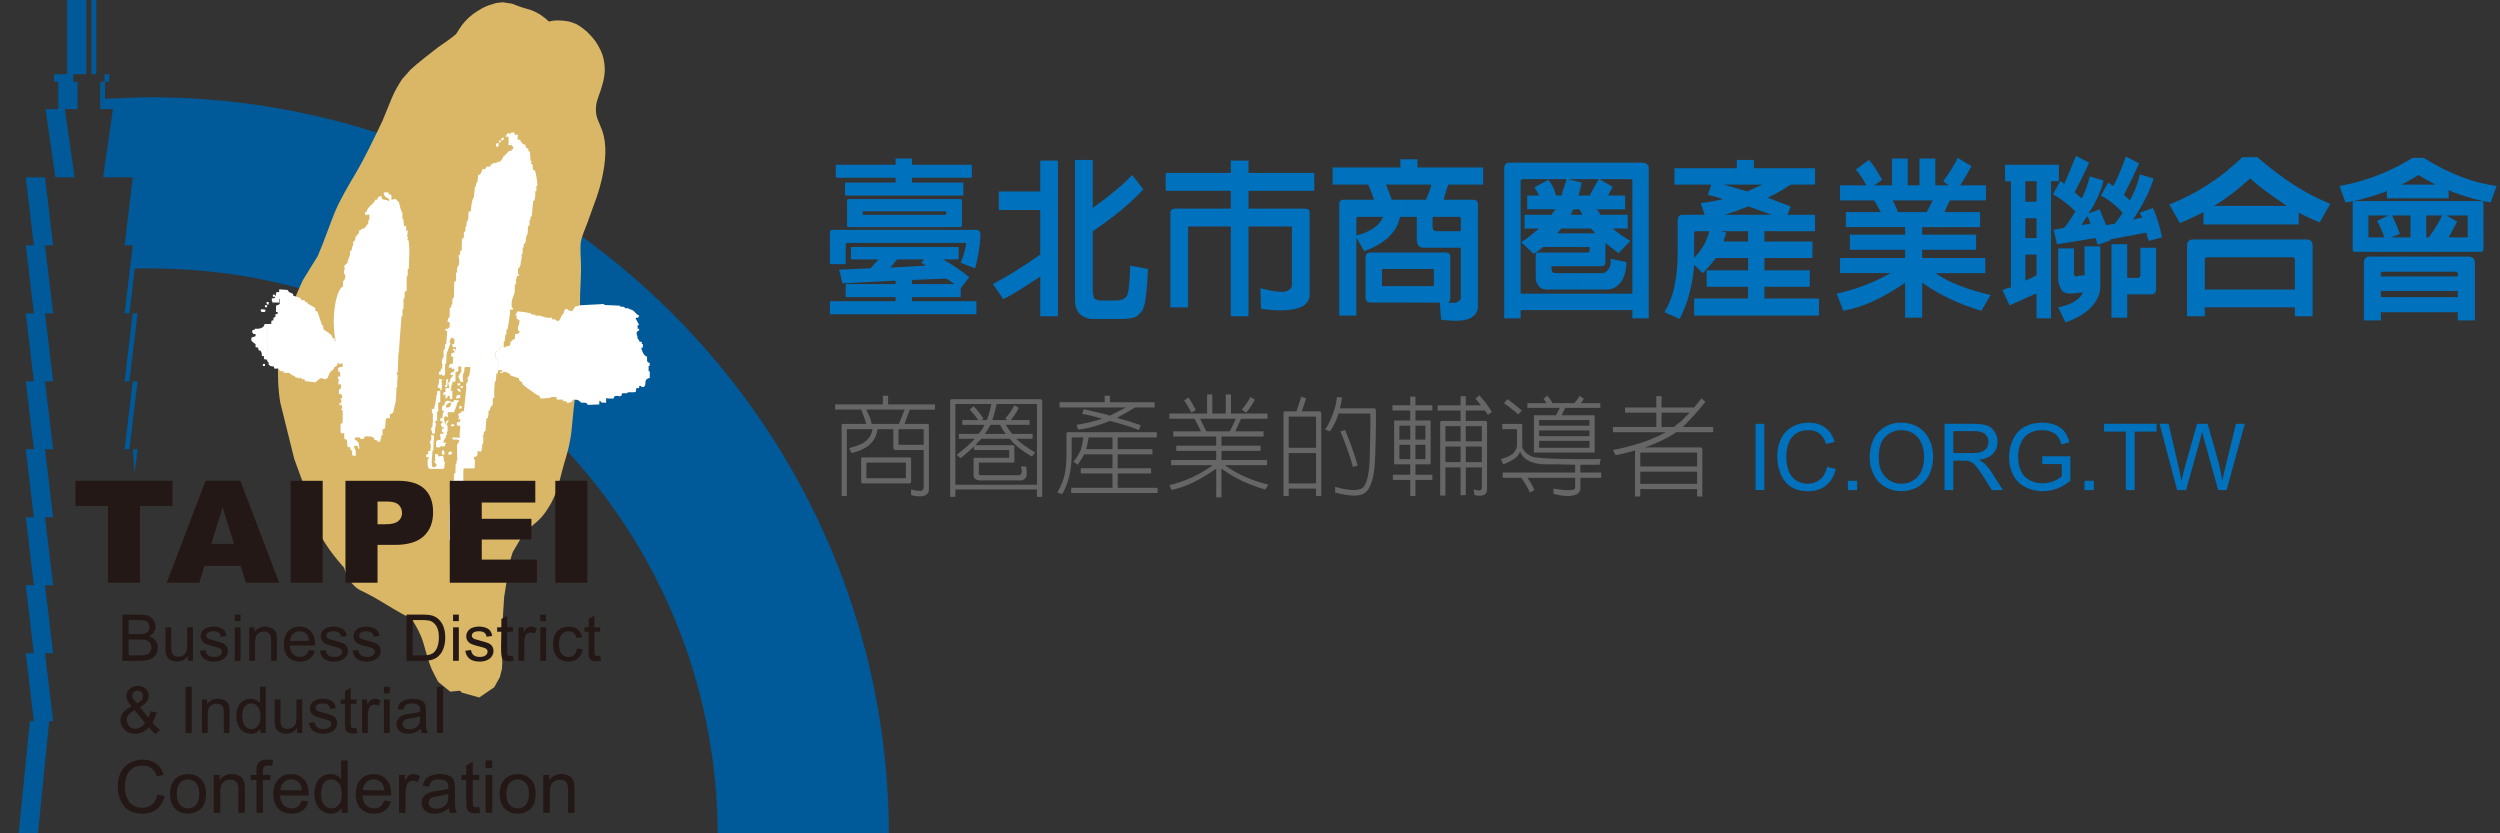 <?xml version="1.0" encoding="utf-8"?>

<!DOCTYPE svg PUBLIC "-//W3C//DTD SVG 1.0//EN" "http://www.w3.org/TR/2001/REC-SVG-20010904/DTD/svg10.dtd">
<svg version="1.0" id="logo_1" xmlns="http://www.w3.org/2000/svg" xmlns:xlink="http://www.w3.org/1999/xlink" x="0px" y="0px"
	 width="270px" height="90px" viewBox="0 0 270 90" enable-background="new 0 0 270 90" xml:space="preserve">
<rect x="0" y="0" width="270" height="90" fill="#333333" stroke="none"/>
<g>
	<path fill="#005999" d="M14.595,50.704v-2.18h0.258L14.595,50.704L14.595,50.704z M14.595,43.361v-2.18h0.258L14.595,43.361
		L14.595,43.361z M14.595,36.017v-2.179h0.258L14.595,36.017L14.595,36.017z M14.595,28.993c0.421-0.003,0.954-0.006,1.604-0.006
		c16.933,0,32.263,6.863,43.358,17.958c11.096,11.096,17.958,26.427,17.958,43.358h18.488c0-22.032-8.932-41.986-23.375-56.428
		C58.185,19.432,38.233,10.501,16.198,10.501c-0.371,0-0.905,0.01-1.604,0.033V28.993z M14.595,10.534v18.459h-0.037l-0.402,3.353
		v-4.36l0.178-1.489h-0.178v-5.854l0.178-1.49h-0.178v-8.605L14.595,10.534L14.595,10.534z M14.595,33.838v2.179l-0.438,3.673
		v-4.362l0.178-1.489H14.595L14.595,33.838z M14.595,41.181v2.18l-0.438,3.669v-4.36l0.178-1.489H14.595L14.595,41.181z
		 M14.595,48.524v2.18l-0.045,0.368l-0.215-2.548H14.595z M5.981,19.153L4.92,11.787h0.521H5.96h0.337V8.832H5.835V8.016h0.519
		h0.519h0.37V0h0.244h0.066h0.21h0.033h0.208h0.067h0.21h0.034h0.208h0.066h0.21h0.034h0.21h0.067H9.32v8.015H7.912v0.816h0.464
		v2.956H7l1.061,7.366H5.981L5.981,19.153z M14.156,10.548v8.605h-2.5h-0.521l1.061-7.366h-0.857H10.82v-1.091V8.832h0.463V8.016
		h0.52v0.816h-0.463v1.838c0.466-0.025,0.997-0.048,1.588-0.073C13.375,10.579,13.786,10.563,14.156,10.548L14.156,10.548z
		 M14.156,20.643v5.854h-0.177H13.46L14.156,20.643L14.156,20.643z M14.156,27.986v4.36l-0.177,1.492H13.46L14.038,29L14.156,27.986
		L14.156,27.986z M14.156,35.328v4.362l-0.177,1.491H13.46L14.156,35.328L14.156,35.328z M14.156,42.67v4.36l-0.177,1.494H13.46
		L14.156,42.67L14.156,42.67z M9.873,0h0.212h0.065h0.244v8.015H9.873V0L9.873,0z M3.604,95l1.705-17.118l0.426,0.002L4.86,70.549
		h0.875L4.86,63.208h0.875L4.86,55.863h0.875L4.86,48.524h0.875L4.86,41.181h0.875L4.86,33.838h0.875L4.86,26.497h0.875L4.86,19.153
		H4.341H3.822H3.301H2.782l0.875,7.344H3.301H2.782l0.875,7.341H3.301H2.782l0.875,7.343H3.301H2.782l0.875,7.343H3.301H2.782
		l0.875,7.339H3.301H2.782l0.875,7.345H3.301H2.782l0.875,7.341H3.301H2.782l0.874,7.335l-0.425-0.002L1.517,95h0.519h0.521h0.521
		H3.604z"/>
	<path fill-rule="evenodd" clip-rule="evenodd" fill="#D9B766" d="M46.071,70.646c0.163,0.555,0.327,1.111,0.561,1.641
		c0.212,0.466,0.456,0.91,0.703,1.36l1.292,1.054l1.035-0.106l0.235,0.213l1.861,0.521l1.62-1.107l0.608-1.098l0.219-0.854
		l0.046-0.715l-0.061-0.777c-0.044-0.332-0.087-0.651-0.077-0.989l0.337-5.325l0.585-3.622c0.097-0.405,0.203-0.808,0.334-1.204
		l1.2-2.033l0.522-0.516c0.329-0.261,0.654-0.528,0.971-0.809c0.312-0.284,0.591-0.603,0.837-0.948
		c0.217-0.317,0.42-0.635,0.611-0.969c0.346-0.636,0.602-1.311,0.806-2.004c0.283-1.002,0.511-2.022,0.824-3.016
		c0.275-0.91,0.473-1.844,0.583-2.791c0.156-1.408,0.23-2.826,0.481-4.224c0.233-1.22,0.397-2.437,0.487-3.677
		c0.119-1.937,0.016-3.884-0.05-5.825c-0.02-1.53,0.169-3.054,0.093-4.586c-0.03-0.692-0.073-1.393-0.01-2.085
		c0.14-0.732,0.479-1.437,0.734-2.138c0.315-0.918,0.671-1.823,0.992-2.742c0.223-0.649,0.405-1.302,0.561-1.976
		c0.363-1.709,0.618-3.646-0.019-5.324c-0.137-0.352-0.284-0.703-0.429-1.051c-0.244-0.592-0.248-1.245-0.127-1.868l0.207-0.643
		c0.35-0.974,0.708-2.012,0.673-3.061c-0.032-0.562-0.114-1.067-0.309-1.599c-0.19-0.455-0.402-0.851-0.677-1.26
		c-0.286-0.394-0.58-0.725-0.93-1.063c-0.291-0.257-0.577-0.474-0.905-0.683l-0.326-0.18l-0.662-0.229
		c-0.504-0.1-0.96-0.144-1.473-0.131c-0.265,0.015-0.49,0.06-0.745,0.12c-0.573-0.54-1.211-0.981-1.96-1.243
		c-0.291-0.096-0.583-0.183-0.878-0.267c-0.394-0.109-0.772-0.283-1.158-0.42l-0.977-0.15l-0.641,0.063
		c-0.559,0.146-1.103,0.312-1.611,0.589c-0.339,0.193-0.662,0.399-0.978,0.625c-0.606,0.454-1.128,1.03-1.522,1.67
		c-0.104,0.169-0.207,0.366-0.333,0.513c-0.61,0.518-1.283,0.95-1.933,1.412c-1.002,0.786-2.013,1.543-2.957,2.401l-0.923,1.045
		c-0.425,0.656-0.821,1.333-1.116,2.06l-0.988,2.414c-0.927,1.934-1.843,3.874-2.927,5.727c-0.793,1.347-1.604,2.688-2.217,4.128
		c-0.647,1.586-1.173,3.219-1.867,4.783l-1.584,2.562c-0.49,1.019-0.91,2.065-1.303,3.125c-0.644,1.777-1.231,3.607-1.356,5.504
		c-0.083,1.531-0.04,3.059,0.202,4.572l1.512,6.108c0.434,1.231,0.911,2.449,1.352,3.68c0.3,0.91,0.49,1.85,0.729,2.775l0.479,1.328
		c0.438,0.81,0.91,1.562,1.446,2.302c0.442,0.592,0.906,1.156,1.397,1.701c0.024,0.143,0.07,0.28,0.116,0.413
		c0.308,0.789,0.884,1.659,1.671,2.026c0.466,0.218,0.918,0.454,1.364,0.701c1.386,0.771,2.69,1.68,4.129,2.349
		c0.492,0.798,0.956,1.607,1.237,2.507C45.826,69.768,45.948,70.208,46.071,70.646z"/>
	<path fill-rule="evenodd" clip-rule="evenodd" fill="#FFFFFF" d="M36.252,36.878c-0.129-0.616-0.205-1.354-0.205-2.148
		c0-1.89,0.427-3.464,0.995-3.817l0.021-0.563c0.104-0.042,0.227-0.272,0.227-0.396v-0.17c0-0.152-0.116-0.146-0.154-0.361
		c-0.032-0.186,0.097-0.285,0.097-0.434c0-0.129-0.02-0.065-0.076-0.247l0.427-0.42l-0.063-0.029l0.28-0.778l-0.003-0.399
		l0.172-0.055c0.006-0.315,0.168-0.539,0.168-0.625V26.1c0.224-0.061,0.227-0.229,0.256-0.49l0.354-0.42l0.071-0.338h0.168
		l0.005-0.099l0.354-0.101l0.436-0.537v-0.227c0-0.198,0.114-0.087,0.114-0.283v-0.453c-0.128,0.029-0.131,0.057-0.283,0.057h-0.172
		v-0.34h0.172c0.011-0.525,0.874-0.894,0.906-1.303h0.228c0.026-0.304,0.19-0.336,0.452-0.398c0.004,0.219,0.079,0.398,0.285,0.398
		l0.308,0.044l0.258,0.125c-0.033-0.412-0.135-0.259-0.39-0.462c-0.122-0.095-0.403-0.504-0.063-0.504l0.332,0.003l0.065,0.226
		c0.181,0.002,0.283-0.02,0.283,0.169l0.005,0.412l0.421-0.098l0.389,0.375l0.166,0.687l0.209,0.495l-0.006,0.516l0.105,0.166
		l0.073,0.679c0.16,0.014,0.227-0.001,0.227,0.171v0.339l0.179,0.001l-0.067,0.564c-0.015,0.121,0.065,0.172,0.121,0.234
		l-0.136,0.187l0.172,0.09l0.083,1.076l-0.07,1.984h-0.114v0.623c0,0.198-0.112,0.087-0.112,0.285v1.472
		c-0.128,0.035-0.226,0.056-0.226,0.228v0.566h-0.114v1.02c0,0.127-0.047,0.125-0.115,0.229l0.009,0.572l-0.118,0.164l-0.279,3.736
		l0.058,0.011l-0.104,0.164l-0.075,2.041c-0.032,0.046-0.112,0.14-0.112,0.169c0,0.126,0.044,0.126,0.116,0.228l-0.06,0.566v0.737
		h-0.114l0.031,0.227l-0.074,1.237l-0.268,1.173l-0.143,0.198h-0.227v0.51c-0.065-0.018-0.155-0.056-0.17-0.056
		c-0.096,0-0.212,0.075-0.268,0.114l-0.084,0.994l-0.271,0.138l0.001,0.628l-0.183,0.056l0.067,0.225
		c-0.067,0.102-0.114,0.099-0.114,0.227v0.17l-0.328-0.004l-0.068-0.166h-0.225c-0.03-0.266-0.268-0.397-0.567-0.397h-0.51
		c-0.019,0.226-0.108,0.283-0.341,0.283c-0.156,0-0.134-0.043-0.169-0.17h-0.397c-0.092,0-0.17,0.036-0.17,0.113
		c0,0.172,0.067,0.157,0.186,0.203l0.222,0.286l0.046-0.036v0.228c0,0.193,0.043,0.219,0.057,0.396h-0.169
		c-0.003-0.182,0.02-0.284-0.17-0.284l-0.259,0.01l0.133,0.464l0.07-0.018l-0.003,0.636l-0.394-0.069l-0.004-0.501l-0.165-0.065
		c-0.006-0.3-0.044-0.336-0.329-0.344l-0.072-0.733l-0.282-0.172v-0.566c-0.207,0-0.396,0.051-0.396-0.171v-0.68
		c0-0.152,0.106-0.24,0.227-0.283l-0.002-1.418l-0.168,0.115c0.029-0.334,0.113-0.12,0.113-0.34v-0.113
		c0-0.152-0.083-0.169-0.169-0.229v0.114h-0.114l0.005-0.293l0.154,0.065l0.068-0.394h-0.112l0.005-0.105L37,42.878l-0.166-0.354
		l-0.225,0.068v-0.396v-0.169h0.171c0.029-0.128,0.057-0.131,0.057-0.283v-0.227h-0.285v-0.171c0-0.196,0.042-0.219,0.057-0.397
		h-0.112v-0.283h0.283c-0.029-0.128-0.056-0.131-0.056-0.285v-0.225l-0.157-0.003l-0.084-0.351l0.183-0.158h0.171l0.17-0.056v-0.34
		l-0.395,0.07l-0.061-0.183c-0.206,0.297-0.1,0.428-0.452,0.509c-0.034,0.396-0.285,0.228-0.513,0.679
		c-0.15,0.3-0.132,0.625-0.508,0.625c-0.236,0-0.342-0.216-0.591-0.026c-0.161,0.127-0.204,0.215-0.429,0.366l-1.13-0.124
		l-0.048-0.219l-0.294,0.003l-0.067-0.166l-0.277,0.1c-0.061-0.079-0.008-0.104-0.168-0.104h-0.167l0.032-0.061l-0.577-0.321
		l-0.09-0.124l-0.615-0.005l-0.053-0.17H30.32l-0.271-0.295l-0.409,0.014l-0.07-0.225l-0.438-0.075l-0.003-0.099h-0.112v-0.169
		c0-0.161-0.063-0.126-0.114-0.19v-4.067l0.397-0.007v-0.213c0-0.172,0.067-0.157,0.227-0.171v-0.283
		c0.127-0.035,0.226-0.054,0.226-0.227v-0.17h0.225v-0.226h-0.168v-0.681l0.282-0.113l0.112-0.065l0.002-0.557h-0.058v0.396h-0.737
		v-0.113c-0.073-0.149-0.055,0.045-0.055-0.171v-0.17h0.227l0.11-0.065l0.003-0.105h-0.229v-0.225h0.229l0.088,0.184l0.025-0.298
		c0-0.131,0.04-0.171,0.168-0.171h0.171v-0.283h0.114l0.794,0.057c0.286,0.539,0.585,0.155,0.624,0.624l0.781,0.26l0.059,0.196
		l0.41,0.046l-0.003,0.176h0.229l0.066,0.167l0.828,0.473l0.01,0.326l0.224,0.064l0.482,1.457l0.14,0.077l0.005,0.272
		c0,0.202,0.513,0.409,0.711,0.591c0.377,0.348,0.1,0.128,0.277,0.404c0.14,0.216,0.249-0.079,0.258,0.365L36.252,36.878
		L36.252,36.878z M28.901,32.888c0.03,0.006,0.065,0.007,0.114,0.012v-0.285h-0.114V32.888L28.901,32.888z M54.407,37.49
		l-0.28-0.069c-0.053,0.23-0.312,0.558-0.568,0.58c-0.033,0.128-0.058,0.129-0.058,0.281v0.399l0.042-0.038l0.335,0.393l0.019,0.437
		h-0.114v0.511h0.455v0.171H54.01v0.112h0.171c0.199,0,0.088-0.112,0.283-0.112c0.097,0,0.662,0.155,0.68,0.397l0.898,0.306
		c0.021,0.515,0.365,0.163,0.405,0.658l0.536,0.427l1.029,0.717c0.316,0.052,0.224,0.121,0.364,0.385l1.019-0.072
		c0.103-0.055,0.102-0.099,0.229-0.099h0.339c0.188,0,0.166,0.102,0.171,0.285h0.679v0.169h0.228c0.157,0,0.136,0.044,0.17,0.17
		h0.169c0.227,0,0.463-0.158,0.51-0.339c0.709,0,0.53,0.088,0.906,0.339c0.441,0,0.521-0.076,0.68,0.227l1.25-0.042v-0.242
		c0-0.111,0.017-0.101,0.055-0.17l0.194,0.207l0.487,0.02v-0.51c0.125,0.028,0.129,0.057,0.283,0.057h0.51l0.128-0.277l0.324-0.007
		c0.134,0,0.146,0.018,0.227,0.057l0.215-0.134l0.012-0.207h0.455c0.127,0,0.124-0.044,0.225-0.113c0.102,0,0.682,0.011,0.732-0.006
		c0.276-0.088-0.054-0.447,0.29-0.447h0.169v-0.227h0.227v0.114h0.283l0.142-0.199l0.03-0.369c0-0.193,0.188-0.391,0.452-0.397
		l0.014-0.566l-0.014-0.17H70.05v-0.566h0.114v-0.34c-0.171-0.019-0.283-0.109-0.283-0.282V38.51
		c-0.332-0.025-0.6-0.682-0.624-0.961h0.172V37.15h-0.116v-0.227c-0.479-0.01-0.099-0.102-0.452-0.339
		c0-0.38-0.114-0.421-0.114-0.565c0-0.182,0.149-0.293,0.283-0.343v-0.168h-0.169v-0.396h0.169l-0.397-0.764l0.06-0.031h0.226
		l0.115-0.227c-0.313-0.149-0.317-0.24-0.554-0.467c-0.242-0.231-0.356-0.137-0.64-0.327h-0.282
		c-0.117-0.078-0.149-0.169-0.284-0.169H66.99v-0.114l-1.643-0.07l-0.163-0.108l-2.671,0.143v0.093h-0.341l-0.337,0.463l0.054,0.047
		h-0.283c-0.139,0-0.296-0.117-0.34-0.227c-0.466,0.038-0.233,0.352-0.512,0.625c-0.193,0.186-0.263,0.68-0.453,0.68
		c-0.203,0-0.283-0.033-0.339-0.172h-0.339v-0.169h-0.399c-0.374,0-0.825-0.227-0.906-0.227h-0.511v-0.112h-0.396v-0.114
		l-0.633-0.137l-0.897-0.103l-0.21,0.446l0.152,0.02l-0.056,0.283l0.361,0.26l-0.092,0.474c-0.055,0.106-0.099,0.103-0.099,0.231
		v0.338c0.126,0.036,0.17,0.016,0.17,0.171c0,0.062-0.167,0.228-0.284,0.228h-0.169c-0.101,0.426,0.085,0.613-0.341,0.623
		l0.04,0.044l-0.233,0.218l-0.033,0.362l-0.561,0.138l-0.006,0.089L54.407,37.49z M28.901,39.058
		c-0.024-0.034-0.046-0.088-0.058-0.207l-0.112-0.025v-3.832l0.169-0.003V39.058L28.901,39.058z M28.901,32.615v0.273
		c-0.124-0.021-0.108-0.068-0.112-0.273H28.901L28.901,32.615z M28.732,33.183v-0.225h0.112v0.225H28.732z M28.732,38.826
		l-0.225-0.045l-0.001-0.326v-3.26c0.035-0.057,0.055-0.124,0.056-0.199l0.17-0.002V38.826L28.732,38.826z M28.732,32.958v0.225
		h-0.115v-0.225H28.732L28.732,32.958z M28.506,39.531v-0.227h0.111v0.227H28.506L28.506,39.531z M28.506,33.693v-0.274
		c0.055,0.01,0.083,0.028,0.169,0.048C28.661,33.625,28.678,33.693,28.506,33.693z M28.506,38.455h-0.227v-0.172
		c0-0.203-0.068-0.198-0.114-0.396c-0.251-0.021-0.263-0.094-0.283-0.339l-0.283-0.061V37.15c-0.078-0.021-0.454-0.293-0.454-0.397
		V36.47l0.456-0.164l-0.001-0.231h-0.227l-0.143-0.198c0.012-0.438,0.198-0.084,0.314-0.37h0.283c0.245,0,0.554-0.101,0.68-0.312
		V38.455L28.506,38.455z M28.506,33.419v0.274h-0.17c-0.188,0-0.166-0.103-0.171-0.284h0.229
		C28.442,33.41,28.479,33.413,28.506,33.419L28.506,33.419z M28.506,39.304v0.227h-0.113v-0.227H28.506z"/>
	<path fill-rule="evenodd" clip-rule="evenodd" fill="#FFFFFF" d="M54.266,15.153c0.135-0.012,0.135-0.056,0.141-0.277
		c-0.058,0-0.105,0.001-0.141,0.006V15.153L54.266,15.153z M54.266,37.456V17.123c0.076-0.123,0.134-0.246,0.141-0.319h0.172v-0.169
		h0.169v-0.171h0.169v-0.171h0.34v-0.169h0.171v-0.169c0-0.24-0.078-0.032-0.171-0.284h-0.34l0.018-0.396l-0.018-0.512h-0.338
		l0.242-0.385l0.377,0.06l0.005-0.128h0.225c0.188,0,0.165,0.102,0.17,0.285l0.338-0.065l-0.063,0.518l0.344,0.071l0.003,0.213
		l0.047-0.037l0.221,0.288l0.242,0.031c0.053,0.647,0.339,0.23,0.339,0.568v0.17h0.172l0.02,0.566l0.049,0.452l0.101,0.002
		l-0.065,0.337l0.18,0.057c0,1.188,0.18,0.081,0.36,1.06c0.069,0.366,0.148,0.864,0.148,1.267h-0.113l0.013,0.396l-0.013,0.17
		h-0.114c0,0.359,0.041,0.98-0.227,1.078l-0.152,1.639l-0.129,0.004v0.227c0,0.127-0.046,0.124-0.113,0.228
		c0,0.325,0.073,0.534-0.17,0.622v0.285l-0.029,0.509l-0.163,0.307l-0.037,0.431c0,0.124-0.122,0.354-0.227,0.396v0.34h-0.114v0.681
		h-0.111v0.453c0,0.211-0.114,0.293-0.114,0.737l-0.14,0.33L55.942,29l-0.003,0.613h0.113v0.17h-0.227
		c0,0.356-0.114,0.347-0.114,0.51c0,0.169,0.126,0.358-0.111,0.452v0.568c0,0.607-0.341,0.838-0.341,1.417v0.341
		c0,0.196,0.101,0.08,0.171,0.339l-0.342,0.053l0.001,0.344l-0.167,1.143l-0.128,0.669l-0.104,0.001v0.509h-0.111l-0.07,0.679
		L54.4,36.973l0.007,0.518L54.266,37.456z M54.125,15.161c0.058-0.001,0.104-0.003,0.141-0.007v-0.271
		C54.13,14.893,54.125,14.938,54.125,15.161L54.125,15.161z M54.266,17.123v20.333l-0.139-0.034c-0.021,0.09-0.073,0.193-0.146,0.29
		V17.453C54.074,17.394,54.181,17.26,54.266,17.123L54.266,17.123z M53.981,15.386v-0.226h0.086v0.226H53.981z M53.981,15.161v0.226
		h-0.084v-0.226H53.981L53.981,15.161z M53.981,17.453v20.258c-0.077,0.104-0.175,0.198-0.282,0.25V17.483h0.198
		C53.922,17.483,53.952,17.473,53.981,17.453L53.981,17.453z M53.699,40.326v-1.501l0.18,0.212l0.019,0.437h-0.114v0.511
		l-0.011,0.341H53.699L53.699,40.326z M53.699,15.836v-0.373c0.041-0.011,0.088-0.018,0.14-0.021v0.397
		C53.788,15.838,53.739,15.839,53.699,15.836z M53.699,15.464v0.373c-0.093-0.005-0.14-0.035-0.14-0.167
		C53.559,15.542,53.612,15.489,53.699,15.464L53.699,15.464z M53.699,17.483V37.96c-0.047,0.023-0.094,0.037-0.14,0.041
		c-0.033,0.128-0.058,0.129-0.058,0.281v0.399l0.042-0.038l0.155,0.181v1.501l-0.085-0.001l-0.061,0.85l-0.108,0.001l-0.072,1.074
		l0.014,0.74h-0.168v0.737l-0.248,0.257l-0.037,0.196c0,0.155-0.043,0.136-0.171,0.17v0.282l-0.062,0.51l-0.165,0.053l-0.107,1.366
		l-0.172,0.066l-0.003,0.159c0,0.393-0.308,0.314-0.056,0.396v0.568c0,0.124-0.044,0.124-0.112,0.225
		c0,0.162-0.026,0.796-0.171,0.796c-0.214,0-0.106-0.04-0.341-0.058v0.34c0,0.134-0.093,0.168-0.169,0.282h-0.227
		c0.006,0.313,0.111,0.284,0.113,0.454l-0.017,0.625c0.017,0.011-0.023,0.105-0.04,0.168h-1.02c-0.131,0-0.172,0.04-0.172,0.172
		v5.156h-0.113v0.229l-0.056,0.622V44.406h0.056H50.1l0.255-2.498c0.044-0.134-0.022-0.169-0.028-0.393l0.179-0.303l0.048-0.265
		H50.44l0.247-0.423l0.105-0.595l-0.012-0.286h-0.454c-0.313,0-0.073,0.327-0.227,0.568c-0.066,0.135-0.113,0.246-0.113,0.453v0.169
		c0,0.196,0.041,0.221,0.055,0.397l-0.169,0.006V27.062v-0.795l0.029-0.506l0.196-0.065l0.001-0.503
		c0-0.137,0.091-0.167,0.171-0.284v-0.396l0.121-0.165l-0.008-0.289l0.184-0.362l0.042-0.715c0-0.21,0.088-0.143,0.229-0.113
		c0.024-0.311,0.134-1.456,0.339-1.533l0.118-1.187l0.109-0.001V19.92c0-0.135,0.091-0.166,0.169-0.283l0.067-0.737
		c0.323-0.028,0.379-0.348,0.445-0.623h0.168c0.17,0,0.265-0.113,0.283-0.285h0.285c0.17,0,0.157-0.066,0.17-0.225
		c0.355-0.03,0.156-0.172,0.396-0.172h0.283v-0.113H53.699L53.699,17.483z M49.873,43.887l0.011-0.046h-0.011V43.887L49.873,43.887z
		 M49.873,41.912h0.114v-0.227h-0.114V41.912z M49.873,27.062v14.176l-0.136,0.006v-1.002l0.026-0.055l0.053,0.026v-0.624h-0.08
		V27.062H49.873L49.873,27.062z M49.873,41.685v0.227h-0.112v-0.227H49.873L49.873,41.685z M49.873,43.841v0.046l-0.06,0.234h-0.076
		v-0.275C49.774,43.843,49.818,43.843,49.873,43.841L49.873,43.841z M49.873,44.406v12.355l-0.136,0.393V44.581
		c0.026-0.001,0.05-0.004,0.08-0.004v-0.17H49.873L49.873,44.406z M49.737,57.663l0.136-0.503l-0.136-0.006V57.663L49.737,57.663z
		 M49.737,42.359v-0.111l0.023,0.117L49.737,42.359z M49.737,27.062v12.526h-0.26V28.732c0.059-0.097,0.111-0.195,0.111-0.254
		v-0.283l-0.059-0.566c0.082-0.118,0.173-0.147,0.173-0.285v-0.283H49.737L49.737,27.062z M49.737,40.241v1.002h-0.01l-0.25-0.669
		l0,0l0.099-0.001L49.737,40.241L49.737,40.241z M49.737,42.248v0.111c-0.099-0.03-0.191-0.083-0.26-0.158v-0.213l0.216,0.04
		L49.737,42.248L49.737,42.248z M49.737,43.846v0.275h-0.149C49.596,43.901,49.595,43.859,49.737,43.846L49.737,43.846z
		 M49.737,44.581v12.573v0.509l-0.018,0.065l-0.243-0.002v-9.859c0.054-0.067,0.108-0.158,0.111-0.344
		c-0.045-0.006-0.079-0.011-0.111-0.017v-0.24l0.167,0.011l0.003-0.435l0.067-0.85h-0.236v-0.416l0.225-0.038l-0.001-0.29
		l-0.224,0.046v-0.046l0.111-0.219C49.447,44.805,49.465,44.618,49.737,44.581L49.737,44.581z M49.477,58.102v-0.149h0.111v0.169
		L49.477,58.102L49.477,58.102z M49.477,43.403v-0.177l0.087,0.005L49.477,43.403L49.477,43.403z M49.477,43.016v-0.363
		c0.019-0.001,0.037-0.005,0.056-0.005h0.169v0.331L49.477,43.016L49.477,43.016z M49.477,41.628v-0.227h0.225v0.227H49.477
		L49.477,41.628z M49.477,40.065V39.6C49.493,39.762,49.553,39.945,49.477,40.065z M49.477,28.732v10.855l0,0V39.6v0.466
		c-0.022,0.037-0.059,0.067-0.115,0.09h-0.169v0.963c-0.065,0.097-0.007,0.113-0.168,0.113H48.91v-1.059
		c0.035-0.007,0.073-0.014,0.114-0.017l0.07-0.338l-0.184,0.033v-0.669c0.023-0.091,0.001-0.222,0-0.358v-0.03l0.069-0.222
		l-0.069-0.022v-0.441l0.218-0.079l0.009-0.084l-0.046,0.032l-0.181-0.251V37.68l0.227-0.02l0.089,0.236l0.025-0.406
		c-0.141,0-0.27,0.023-0.341-0.026V37.15h0.114l0.055-0.17l-0.005-0.385l-0.164-0.053v-4.301c0.048-0.04,0.107-0.057,0.114-0.192
		l0.026-1.36l0.029-0.282c0.126-0.035,0.172-0.014,0.172-0.17v-0.794h0.111v-0.454C49.362,28.929,49.42,28.83,49.477,28.732
		L49.477,28.732z M49.477,40.574L49.477,40.574L49.477,40.574L49.477,40.574L49.477,40.574z M49.477,41.402v0.227H49.42v-0.227
		H49.477L49.477,41.402z M49.477,41.988v0.213c-0.057-0.063-0.099-0.14-0.115-0.233L49.477,41.988L49.477,41.988z M49.477,42.653
		v0.363l-0.225,0.038C49.255,42.85,49.314,42.685,49.477,42.653L49.477,42.653z M49.477,43.227v0.177l-0.062,0.123l-0.053-0.027
		l-0.049,0.315l-0.289,0.705H48.91V43.44c0.019,0.001,0.037,0.001,0.058,0.003c0.013-0.161-0.003-0.229,0.169-0.229L49.477,43.227
		L49.477,43.227z M49.477,45.249v0.046L49.452,45.3L49.477,45.249L49.477,45.249z M49.477,45.577v0.416H49.42V45.88h-0.113
		l0.055-0.283L49.477,45.577L49.477,45.577z M49.477,47.267v0.24c-0.089-0.017-0.138-0.04-0.285-0.04H48.91v-0.223L49.477,47.267
		L49.477,47.267z M49.477,47.867v9.859l-0.115-0.002v0.228h0.115v0.149l-0.225-0.043l-0.001,0.118h-0.172v0.229l-0.062,0.508
		c-0.038-0.002-0.075-0.01-0.107-0.021v-7.004h0.114v-0.623c0-0.156,0.043-0.139,0.168-0.17v-0.284l0.022-0.736h0.092v-0.229
		c0-0.124,0.044-0.122,0.113-0.225c-0.032-0.133-0.058-0.168-0.058-0.34v-1.188C49.362,47.985,49.42,47.94,49.477,47.867
		L49.477,47.867z M48.91,46.029v-0.206c0.157,0,0.135,0.042,0.17,0.172L48.91,46.029z M48.91,32.241v4.301l-0.227-0.072
		l-0.047,0.251l-0.036,0.08v-3.568c0.102-0.024,0.14-0.019,0.14-0.163V32.9h0.112v-0.51C48.852,32.303,48.878,32.268,48.91,32.241
		L48.91,32.241z M48.91,37.15v0.314c-0.035-0.026-0.058-0.07-0.058-0.143V37.15H48.91L48.91,37.15z M48.91,37.68v0.046l-0.032-0.044
		L48.91,37.68L48.91,37.68z M48.91,38.108v0.441l-0.166-0.05l-0.005-0.329L48.91,38.108L48.91,38.108z M48.91,38.793v0.03V38.793
		L48.91,38.793L48.91,38.793z M48.91,39.181v0.669l-0.112,0.023V39.7H48.6v-0.388l0.14-0.008
		C48.846,39.304,48.892,39.257,48.91,39.181L48.91,39.181z M48.91,40.172v1.059h-0.058v0.34h-0.112v0.284
		c0,0.217,0.019,0.022-0.057,0.171v0.169h0.169l-0.009,0.227l0.009,0.68c-0.125-0.001-0.211,0.008-0.252-0.049v-1.954l0.027-0.151
		l0.231-0.326l0.052,0.042v-0.17h-0.283C48.642,40.301,48.746,40.21,48.91,40.172L48.91,40.172z M48.91,43.44v1.079H48.6v-0.62
		c0.082-0.104,0.135-0.257,0.14-0.4H48.6v-0.16C48.671,43.38,48.739,43.426,48.91,43.44L48.91,43.44z M48.91,45.823v0.206
		l-0.166,0.034l-0.005-0.24H48.91L48.91,45.823L48.91,45.823z M48.91,47.244v0.223l0,0l-0.064-0.226L48.91,47.244L48.91,47.244z
		 M48.91,51.888v7.004c-0.218-0.081-0.27-0.344-0.227-0.541L48.6,58.321v-3.885h0.083v-0.28l0.136-1.757
		c0.045-0.104,0.091-0.101,0.091-0.229V51.888L48.91,51.888L48.91,51.888z M48.6,49.108v-0.337h0.198v0.282
		C48.659,49.087,48.683,49.104,48.6,49.108L48.6,49.108z M48.6,37.198V36.99l0.073,0.007L48.6,37.198z M48.6,33.233v3.568
		l-0.085,0.179L48.6,36.99v0.208l-0.361,0.974l-0.003,0.068v-1.619l0.043-0.491l0.009-0.396h-0.052v-0.226H48.4
		c0.092-0.255,0.168-0.044,0.168-0.285V34.94c0-0.171-0.065-0.157-0.225-0.17c0-0.568,0.225-0.4,0.225-0.624v-0.907L48.6,33.233
		L48.6,33.233z M48.6,39.313V39.7h-0.143l0.13-0.386L48.6,39.313L48.6,39.313z M48.6,41.099v1.954
		c-0.021-0.025-0.031-0.063-0.031-0.12v-0.171l-0.217,0.001l-0.063,0.227l-0.052,0.017v-1.094l0.287-0.002L48.4,41.288h0.163
		L48.6,41.099L48.6,41.099z M48.6,43.339v0.16h-0.031c-0.076,0-0.243,0.108-0.333,0.216v-0.42c0.035-0.015,0.07-0.022,0.108-0.022
		C48.473,43.272,48.537,43.303,48.6,43.339L48.6,43.339z M48.6,43.899v0.62h-0.085c-0.294,0-0.119,0.272-0.114,0.511h-0.165v-1.021
		H48.4C48.475,44.009,48.542,43.965,48.6,43.899L48.6,43.899z M48.6,48.771v0.337h-0.031c-0.175,0-0.149-0.066-0.168-0.227h0.114
		v-0.11H48.6L48.6,48.771z M48.6,54.437v3.885l-0.087-0.024l0.011-0.572l-0.001-0.509l-0.008-0.282l0.041-2.213l0.013-0.284H48.6
		L48.6,54.437z M48.235,46.967V45.84c0.063,0.217,0.108,0.086,0.108,0.267v0.396c0,0.159-0.024,0.106-0.103,0.167l0.047,0.23
		C48.267,46.929,48.25,46.949,48.235,46.967L48.235,46.967z M48.235,45.814v-0.321c0.049-0.064,0.12-0.109,0.245-0.115
		L48.235,45.814L48.235,45.814z M48.235,41.799h0.052c0.018-0.232,0.056-0.126,0.056-0.341L48.334,41.4l0.075-0.45l-0.174-0.002
		V41.799z M48.235,35.507v0.226h-0.119v-0.226H48.235L48.235,35.507z M48.235,36.621v1.619l-0.063,1.064h-0.096l-0.014,1.199
		l-0.202,0.073v-1.94c0.035-0.061,0.061-0.137,0.058-0.277c-0.006-0.227-0.097-0.601,0.14-0.698l0.004-0.443l0.125-0.071
		L48.235,36.621L48.235,36.621z M48.235,40.948v0.851h-0.176v-0.228l0.117,0.001l0.006-0.396l0.046-0.229H48.235L48.235,40.948z
		 M48.235,41.912v1.094l-0.119,0.04l-0.012-0.471l-0.215,0.131v-0.341h0.227v-0.453H48.235L48.235,41.912z M48.235,43.295v0.42
		c-0.038,0.042-0.063,0.087-0.063,0.125v0.169h0.063v1.021h-0.007l-0.008-0.137l-0.217,0.137c-0.037,0.151-0.057,0.105-0.057,0.226
		c0,0.125,0.113,0.234,0.113,0.624c0.08-0.125,0.094-0.282,0.176-0.387v0.321l-0.007,0.009l0.007,0.017v1.127
		c-0.038,0.045-0.063,0.067-0.063,0.159l-0.041,0.149l-0.186,0.248l-0.056,0.282h0.283v0.17h-0.114v0.229h-0.198v-1.362h0.028v-0.17
		c-0.012-0.004-0.02-0.006-0.028-0.007V46.31l0.084,0.023v-0.171h-0.084v-1.643h0.084V44.35h-0.084v-0.551l0.142-0.073
		C48.003,43.501,48.107,43.35,48.235,43.295L48.235,43.295z M47.861,50.639v-1.354c0.043,0.095,0.084,0.218,0.084,0.336
		c0,0.128-0.02,0.067-0.056,0.225h0.169v0.114l-0.056,0.283l0.009,0.234l-0.122,0.162H47.861L47.861,50.639z M47.861,49.106v-0.478
		c0.106,0.048,0.142,0.125,0.142,0.313v0.167C47.947,49.108,47.9,49.11,47.861,49.106z M47.861,38.636v1.94l-0.085,0.03
		l-0.003-0.178l-0.309,0.059v-0.339c0.099-0.01,0.143-0.028,0.143-0.165v-0.168l0.179-0.003l-0.065-0.339
		c0.254-0.084,0-0.005,0-0.338v-0.057C47.72,38.802,47.801,38.739,47.861,38.636L47.861,38.636z M47.861,43.799v0.551h-0.128
		l0.045-0.508L47.861,43.799L47.861,43.799z M47.861,44.519v1.643H47.72v-0.169l-0.113-0.057c0.019-0.22-0.035-0.171,0.169-0.227
		v-0.227h-0.227l0.004-0.353l0.218,0.069l0.062-0.68H47.861L47.861,44.519z M47.861,46.31v0.356
		c-0.104-0.025-0.142-0.019-0.142-0.164l0.003-0.232L47.861,46.31L47.861,46.31z M47.861,46.843v1.362h-0.312v0.11h-0.085v-0.792
		c0.026-0.002,0.05-0.004,0.076-0.006l0.066-0.165c-0.049-0.21-0.222-0.51,0.057-0.51H47.861L47.861,46.843z M47.861,48.629v0.478
		c-0.093-0.006-0.142-0.035-0.142-0.165v-0.06c0-0.152,0.026-0.154,0.056-0.28C47.808,48.607,47.836,48.617,47.861,48.629
		L47.861,48.629z M47.861,49.284v1.354h-0.397V49.28h0.027l0.342-0.057C47.843,49.241,47.85,49.261,47.861,49.284L47.861,49.284z
		 M47.464,43.45v-1.239l0.085-0.016l-0.001,1.235L47.464,43.45L47.464,43.45z M47.464,41.912v-1.009l0.332,0.114l-0.134,0.214
		c0.041,0.081,0.058,0.095,0.058,0.227v0.397c0,0.154-0.028,0.156-0.057,0.283h-0.114v-0.226H47.464z M47.464,40.149v0.339
		l-0.019,0.005l-0.065-0.338C47.412,40.152,47.44,40.151,47.464,40.149L47.464,40.149z M47.464,40.903v1.009l-0.141,0.001v-0.343
		h0.051l0.061-0.677L47.464,40.903L47.464,40.903z M47.464,42.211v1.239l-0.141,0.039v-1.25L47.464,42.211L47.464,42.211z
		 M47.464,47.523v0.792h-0.141v-0.776C47.369,47.532,47.418,47.525,47.464,47.523L47.464,47.523z M47.464,49.28v1.358h-0.141V49.28
		H47.464L47.464,49.28z M47.323,44.364v-0.131c0.008,0,0.023-0.004,0.057,0.059C47.362,44.321,47.342,44.344,47.323,44.364z
		 M47.323,41.571v0.343h-0.002l-0.055-0.343H47.323L47.323,41.571z M47.323,42.239v1.25h-0.002l0.002,0.633
		c-0.007,0.102-0.008,0.108,0,0.111v0.131c-0.06,0.067-0.115,0.108-0.115,0.213v0.849l-0.042-0.044l-0.228,0.229l0.044,0.042h0.114
		c0,0.402-0.097,0.393-0.114,0.68c-0.024,0.4,0.136,0.502-0.281,0.511l-0.168-0.612l0.155-0.07l0.067-0.734l-0.012-0.283
		l0.012-0.397c-0.006-0.206-0.113-0.081-0.113-0.283v-0.284c0.449-0.01,0.16-0.104,0.354-0.461l0.153-1.078l0.058,0.007l0.003-0.388
		L47.323,42.239L47.323,42.239z M47.323,47.539v0.776h-0.227v-0.564C47.097,47.619,47.199,47.565,47.323,47.539L47.323,47.539z
		 M47.323,49.28v-0.227h-0.34l0.026,0.736h-0.14l0.232,0.331l0.065-0.045l-0.069,0.282l-0.058,0.055l-0.283,0.056
		c-0.257-0.103-0.057-1.403-0.057-1.643v-0.172h0.114v-0.509l0.05-0.906l0.006-0.227h-0.339c0.095,0.195,0.087,0.6-0.114,0.681
		c0.01,0.385,0.114,0.176,0.114,0.398v0.113l-0.063,0.507l-0.22,0.002v0.34c-0.16,0.014-0.227-0.002-0.227,0.17
		c0,0.189,0.101,0.165,0.283,0.169v0.17h-0.114v0.68l0.058,0.286l0.169,0.11h0.908V49.28z"/>
	<path fill="#231815" d="M55.906,87.878V87.31h0.003c0.349,0,0.641-0.135,0.871-0.393c0.231-0.265,0.347-0.663,0.347-1.202
		c0-0.504-0.116-0.891-0.348-1.151c-0.233-0.258-0.522-0.389-0.87-0.389h-0.003v-0.576h0.003c0.571,0,1.038,0.184,1.4,0.555
		c0.359,0.369,0.542,0.878,0.542,1.527c0,0.527-0.081,0.944-0.241,1.244c-0.16,0.302-0.394,0.537-0.7,0.704
		c-0.307,0.168-0.64,0.249-1.002,0.249H55.906L55.906,87.878z M58.678,87.785v-4.092h0.63v0.582
		c0.306-0.452,0.747-0.677,1.321-0.677c0.25,0,0.48,0.045,0.691,0.136c0.208,0.087,0.366,0.204,0.47,0.35
		c0.105,0.143,0.176,0.313,0.219,0.512c0.026,0.128,0.04,0.351,0.04,0.673v2.517h-0.703v-2.491c0-0.282-0.027-0.493-0.083-0.634
		c-0.054-0.138-0.152-0.25-0.29-0.333c-0.141-0.083-0.304-0.127-0.493-0.127c-0.301,0-0.556,0.095-0.775,0.28
		c-0.218,0.189-0.326,0.543-0.326,1.07v2.234H58.678L58.678,87.785z M55.906,83.599v0.576c-0.349,0-0.641,0.131-0.874,0.387
		c-0.231,0.263-0.348,0.653-0.348,1.177c0,0.527,0.117,0.916,0.348,1.179c0.233,0.258,0.524,0.391,0.874,0.393v0.568
		c-0.577,0-1.047-0.184-1.404-0.551c-0.359-0.367-0.54-0.896-0.54-1.589c0-0.756,0.213-1.318,0.641-1.682
		C54.96,83.751,55.395,83.599,55.906,83.599L55.906,83.599z M47.353,87.843v-0.525c0.178-0.021,0.341-0.075,0.491-0.16
		c0.21-0.114,0.365-0.276,0.464-0.479c0.077-0.156,0.111-0.387,0.111-0.69V85.73c-0.242,0.099-0.596,0.182-1.066,0.253v-0.579
		c0.475-0.064,0.831-0.134,1.066-0.217c0.005-0.095,0.006-0.156,0.006-0.182c0-0.282-0.067-0.481-0.2-0.596
		c-0.179-0.158-0.447-0.235-0.802-0.235c-0.023,0-0.049,0-0.071,0v-0.572c0.056-0.004,0.114-0.004,0.173-0.004
		c0.355,0,0.643,0.043,0.863,0.126s0.385,0.184,0.489,0.311c0.105,0.124,0.176,0.282,0.219,0.47c0.023,0.12,0.037,0.333,0.037,0.642
		v0.924c0,0.645,0.014,1.054,0.044,1.224c0.029,0.172,0.088,0.335,0.178,0.491h-0.736c-0.072-0.145-0.118-0.312-0.139-0.507
		c-0.261,0.221-0.513,0.375-0.752,0.466C47.606,87.787,47.481,87.818,47.353,87.843L47.353,87.843z M51.759,87.165l0.101,0.612
		c-0.196,0.041-0.373,0.063-0.53,0.063c-0.256,0-0.453-0.04-0.594-0.121c-0.142-0.079-0.241-0.184-0.296-0.315
		c-0.057-0.128-0.087-0.4-0.087-0.817v-2.354h-0.517v-0.539h0.517v-1.015l0.7-0.416v1.431h0.707v0.539h-0.707v2.393
		c0,0.199,0.011,0.325,0.037,0.383c0.025,0.057,0.064,0.101,0.122,0.134c0.053,0.031,0.134,0.052,0.239,0.052
		C51.528,87.193,51.631,87.184,51.759,87.165L51.759,87.165z M52.45,82.934v-0.8h0.703v0.8H52.45L52.45,82.934z M52.45,87.785
		v-4.092h0.703v4.092H52.45z M47.353,83.603v0.572c-0.294,0.01-0.515,0.063-0.663,0.172c-0.157,0.112-0.273,0.315-0.348,0.608
		l-0.687-0.096c0.061-0.288,0.165-0.526,0.308-0.7c0.143-0.18,0.35-0.319,0.621-0.415C46.811,83.664,47.067,83.616,47.353,83.603
		L47.353,83.603z M47.353,85.404v0.579l-0.081,0.01c-0.288,0.041-0.493,0.087-0.611,0.14c-0.121,0.052-0.214,0.125-0.28,0.226
		c-0.063,0.099-0.098,0.209-0.098,0.329c0,0.184,0.073,0.338,0.214,0.462c0.14,0.125,0.348,0.186,0.623,0.186
		c0.079,0,0.157-0.006,0.233-0.018v0.525c-0.131,0.023-0.263,0.035-0.402,0.035c-0.455,0-0.806-0.11-1.05-0.328
		c-0.245-0.221-0.368-0.501-0.368-0.845c0-0.201,0.045-0.383,0.14-0.549c0.091-0.163,0.213-0.3,0.364-0.396
		c0.149-0.101,0.317-0.178,0.505-0.23c0.137-0.034,0.346-0.069,0.626-0.103C47.231,85.421,47.292,85.41,47.353,85.404L47.353,85.404
		z M40.345,87.878v-0.57c0.02,0,0.036,0.002,0.057,0.002c0.257,0,0.477-0.069,0.659-0.201c0.184-0.135,0.327-0.348,0.436-0.642
		l0.726,0.089c-0.114,0.418-0.326,0.744-0.637,0.975c-0.312,0.231-0.707,0.348-1.188,0.348H40.345L40.345,87.878z M40.345,85.918
		v-0.572h1.158c-0.03-0.344-0.12-0.604-0.265-0.774c-0.225-0.266-0.516-0.402-0.872-0.402h-0.021v-0.57h0.014
		c0.554,0,1.009,0.188,1.359,0.561c0.352,0.371,0.528,0.896,0.528,1.571c0,0.041-0.002,0.104-0.003,0.188H40.345L40.345,85.918z
		 M43.099,87.785v-4.092h0.633v0.62c0.16-0.291,0.31-0.484,0.447-0.573c0.138-0.095,0.289-0.142,0.451-0.142
		c0.237,0,0.479,0.075,0.725,0.225l-0.245,0.644c-0.169-0.103-0.341-0.149-0.515-0.149c-0.153,0-0.291,0.045-0.415,0.136
		c-0.122,0.093-0.209,0.219-0.261,0.381c-0.079,0.245-0.117,0.516-0.117,0.808v2.144H43.099z M40.345,83.599v0.57
		c-0.315,0.006-0.579,0.112-0.794,0.319c-0.22,0.216-0.341,0.5-0.364,0.857h1.158v0.572h-1.198c0.025,0.45,0.155,0.791,0.388,1.032
		c0.219,0.223,0.487,0.346,0.81,0.357v0.57c-0.583-0.012-1.047-0.195-1.391-0.553c-0.356-0.367-0.535-0.884-0.535-1.55
		c0-0.69,0.181-1.224,0.539-1.606C39.318,83.792,39.777,83.603,40.345,83.599L40.345,83.599z M35.791,87.876V87.31h0.012
		c0.307,0,0.568-0.126,0.782-0.373c0.216-0.247,0.325-0.626,0.325-1.135c0-0.561-0.11-0.974-0.329-1.234
		c-0.215-0.258-0.477-0.389-0.79-0.393v-0.576c0.215,0.014,0.41,0.065,0.581,0.158c0.196,0.104,0.354,0.238,0.478,0.404v-2.027
		h0.698v5.651h-0.651v-0.518C36.643,87.661,36.274,87.86,35.791,87.876z M35.791,83.599v0.576H35.77
		c-0.313,0-0.573,0.124-0.784,0.377c-0.208,0.251-0.314,0.649-0.314,1.19c0,0.527,0.112,0.918,0.337,1.179
		c0.219,0.252,0.48,0.385,0.781,0.389v0.566l-0.056,0.002c-0.33,0-0.634-0.091-0.912-0.269c-0.276-0.18-0.493-0.435-0.646-0.756
		c-0.15-0.321-0.227-0.69-0.227-1.111c0-0.408,0.068-0.777,0.205-1.111c0.14-0.332,0.346-0.588,0.623-0.766
		c0.277-0.176,0.585-0.267,0.925-0.267C35.733,83.599,35.761,83.599,35.791,83.599L35.791,83.599z M31.442,87.878v-0.57
		c0.02,0,0.038,0.002,0.058,0.002c0.259,0,0.478-0.069,0.66-0.201c0.183-0.135,0.326-0.348,0.433-0.642l0.726,0.089
		c-0.112,0.418-0.325,0.744-0.634,0.975c-0.311,0.231-0.707,0.348-1.189,0.348H31.442L31.442,87.878z M31.442,85.918v-0.572h1.16
		c-0.032-0.344-0.121-0.604-0.266-0.774c-0.225-0.266-0.515-0.402-0.871-0.402h-0.022v-0.57h0.013c0.556,0,1.009,0.188,1.361,0.561
		c0.353,0.371,0.528,0.896,0.528,1.571c0,0.041-0.001,0.104-0.004,0.188H31.442z M31.442,83.599v0.57
		c-0.313,0.006-0.579,0.112-0.792,0.319c-0.221,0.216-0.343,0.5-0.366,0.857h1.157v0.572h-1.195c0.023,0.45,0.152,0.791,0.385,1.032
		c0.218,0.223,0.489,0.346,0.811,0.357v0.57c-0.582-0.012-1.046-0.195-1.392-0.553c-0.354-0.367-0.533-0.884-0.533-1.55
		c0-0.69,0.182-1.224,0.541-1.606C30.415,83.792,30.874,83.603,31.442,83.599L31.442,83.599z M20.308,87.878V87.31h0.001
		c0.35,0,0.641-0.135,0.873-0.393c0.231-0.265,0.347-0.663,0.347-1.202c0-0.504-0.116-0.891-0.35-1.151
		c-0.232-0.258-0.521-0.389-0.869-0.389h-0.001v-0.576h0.001c0.571,0,1.038,0.184,1.4,0.555c0.362,0.369,0.542,0.878,0.542,1.527
		c0,0.527-0.081,0.944-0.24,1.244c-0.16,0.302-0.395,0.537-0.699,0.704c-0.307,0.168-0.641,0.249-1.003,0.249H20.308L20.308,87.878z
		 M23.077,87.785v-4.092h0.635v0.582c0.305-0.452,0.744-0.677,1.318-0.677c0.252,0,0.48,0.045,0.691,0.136
		c0.21,0.087,0.365,0.204,0.47,0.35c0.106,0.143,0.18,0.313,0.219,0.512c0.028,0.128,0.04,0.351,0.04,0.673v2.517h-0.703v-2.491
		c0-0.282-0.027-0.493-0.083-0.634c-0.054-0.138-0.152-0.25-0.29-0.333c-0.14-0.083-0.303-0.127-0.491-0.127
		c-0.302,0-0.556,0.095-0.776,0.28c-0.217,0.189-0.324,0.543-0.324,1.07v2.234H23.077L23.077,87.785z M27.696,87.785v-3.553h-0.621
		v-0.539h0.621v-0.437c0-0.276,0.024-0.479,0.076-0.611c0.065-0.182,0.184-0.328,0.356-0.44c0.172-0.11,0.409-0.168,0.718-0.168
		c0.196,0,0.416,0.023,0.657,0.071l-0.107,0.605c-0.145-0.025-0.283-0.039-0.414-0.039c-0.214,0-0.366,0.045-0.452,0.134
		c-0.092,0.089-0.134,0.259-0.134,0.506v0.379h0.809v0.539h-0.809v3.553H27.696z M17.022,85.806l0.761,0.188
		c-0.16,0.611-0.447,1.083-0.86,1.405c-0.413,0.321-0.917,0.483-1.513,0.483c-0.619,0-1.122-0.124-1.507-0.371
		c-0.388-0.249-0.682-0.607-0.882-1.078c-0.203-0.472-0.303-0.977-0.303-1.516c0-0.588,0.113-1.1,0.341-1.537
		c0.227-0.438,0.553-0.772,0.974-1.001c0.42-0.228,0.882-0.342,1.388-0.342c0.574,0,1.055,0.146,1.446,0.435
		c0.389,0.286,0.662,0.69,0.815,1.214l-0.746,0.174c-0.132-0.413-0.324-0.711-0.578-0.898c-0.252-0.189-0.569-0.282-0.954-0.282
		c-0.44,0-0.806,0.103-1.102,0.312c-0.297,0.21-0.505,0.488-0.625,0.839c-0.119,0.35-0.181,0.713-0.181,1.084
		c0,0.481,0.072,0.9,0.215,1.262c0.143,0.354,0.361,0.623,0.662,0.801s0.625,0.267,0.974,0.267c0.425,0,0.783-0.122,1.078-0.361
		C16.721,86.641,16.919,86.279,17.022,85.806L17.022,85.806z M20.308,83.599v0.576c-0.351,0-0.642,0.131-0.874,0.387
		c-0.231,0.263-0.348,0.653-0.348,1.177c0,0.527,0.117,0.916,0.348,1.179c0.231,0.258,0.523,0.391,0.874,0.393v0.568
		c-0.58,0-1.047-0.184-1.406-0.551c-0.359-0.367-0.538-0.896-0.538-1.589c0-0.756,0.212-1.318,0.641-1.682
		C19.362,83.751,19.795,83.599,20.308,83.599z"/>
	<path fill="#231815" d="M42.095,58.848v-2.252c0.416-0.043,0.722-0.148,0.922-0.319c0.267-0.226,0.402-0.518,0.402-0.871
		c0-0.346-0.116-0.64-0.352-0.88c-0.187-0.195-0.511-0.313-0.973-0.348v-2.25h0.946c1.247,0,2.183,0.292,2.803,0.878
		c0.62,0.586,0.932,1.419,0.932,2.499c0,1.111-0.338,1.981-1.015,2.604c-0.679,0.628-1.712,0.939-3.103,0.939H42.095L42.095,58.848z
		 M48.575,51.928h9.238v2.349h-5.784v1.751h5.364v2.244h-5.364v2.167h5.952v2.495h-9.406V51.928L48.575,51.928z M59.975,51.928
		h3.453v11.006h-3.453V51.928z M42.095,51.928v2.25c-0.106-0.008-0.218-0.014-0.34-0.014h-0.983v2.455h0.845
		c0.175,0,0.333-0.008,0.479-0.023v2.252h-1.324v4.086h-3.463V51.928H42.095L42.095,51.928z M24.046,61.116v-2.381h1.23l-1.23-3.943
		v-2.864h1.912l4.196,11.006h-3.609l-0.548-1.817H24.046L24.046,61.116z M31.395,51.928h3.455v11.006h-3.455V51.928z M18.317,51.928
		h0.313v2.718h-0.313V51.928L18.317,51.928z M24.046,51.928h-1.847l-3.881,10.187v0.819h3.211l0.541-1.817h1.977v-2.381h-1.229
		l1.225-3.956l0.004,0.013V51.928z M8.151,51.928h10.167v2.718h-3.206v8.288h-3.447v-8.288H8.151V51.928L8.151,51.928z
		 M18.317,62.114l-0.311,0.819h0.311V62.114z"/>
	<g>
		<path fill="#231815" d="M32.347,71.451v-0.503c0.018,0,0.034,0,0.051,0c0.228,0,0.422-0.058,0.583-0.178
			c0.161-0.119,0.288-0.305,0.383-0.564l0.641,0.076c-0.101,0.373-0.288,0.66-0.562,0.865c-0.274,0.201-0.624,0.306-1.049,0.306
			L32.347,71.451L32.347,71.451z M32.347,69.718v-0.503h1.025c-0.027-0.304-0.106-0.535-0.234-0.685
			c-0.2-0.237-0.456-0.354-0.77-0.354h-0.021v-0.506h0.013c0.491,0,0.891,0.166,1.201,0.494c0.312,0.331,0.466,0.793,0.466,1.39
			c0,0.037,0,0.091-0.002,0.163H32.347L32.347,69.718z M34.538,70.289l0.615-0.093c0.034,0.242,0.131,0.428,0.29,0.559
			c0.156,0.13,0.377,0.193,0.66,0.193c0.286,0,0.498-0.058,0.636-0.172c0.137-0.116,0.208-0.251,0.208-0.405
			c0-0.138-0.063-0.246-0.186-0.327c-0.085-0.054-0.297-0.122-0.636-0.205c-0.454-0.115-0.77-0.212-0.947-0.294
			c-0.174-0.085-0.309-0.2-0.399-0.346c-0.092-0.146-0.136-0.309-0.136-0.485c0-0.162,0.037-0.311,0.112-0.448
			c0.075-0.137,0.177-0.251,0.305-0.342c0.097-0.069,0.229-0.13,0.396-0.18c0.166-0.047,0.346-0.073,0.537-0.073
			c0.286,0,0.541,0.042,0.758,0.125c0.217,0.079,0.377,0.191,0.481,0.329c0.104,0.141,0.175,0.328,0.213,0.561l-0.605,0.083
			c-0.029-0.186-0.11-0.331-0.242-0.437c-0.131-0.103-0.318-0.155-0.562-0.155c-0.283,0-0.489,0.047-0.609,0.14
			c-0.122,0.091-0.184,0.201-0.184,0.326c0,0.079,0.025,0.149,0.076,0.215c0.05,0.067,0.13,0.12,0.241,0.164
			c0.061,0.021,0.243,0.073,0.547,0.156c0.439,0.116,0.746,0.209,0.92,0.284c0.173,0.072,0.309,0.182,0.409,0.321
			c0.098,0.143,0.149,0.315,0.149,0.525c0,0.203-0.062,0.395-0.182,0.576s-0.297,0.319-0.522,0.418
			c-0.229,0.1-0.485,0.15-0.774,0.15c-0.477,0-0.84-0.099-1.089-0.296C34.767,70.964,34.607,70.674,34.538,70.289L34.538,70.289z
			 M38.073,70.289l0.616-0.093c0.034,0.242,0.13,0.428,0.287,0.559c0.156,0.13,0.376,0.193,0.661,0.193
			c0.287,0,0.498-0.058,0.637-0.172c0.137-0.116,0.207-0.251,0.207-0.405c0-0.138-0.062-0.246-0.184-0.327
			c-0.085-0.054-0.299-0.122-0.635-0.205c-0.455-0.115-0.772-0.212-0.95-0.294c-0.175-0.085-0.308-0.2-0.398-0.346
			c-0.092-0.146-0.138-0.309-0.138-0.485c0-0.162,0.038-0.311,0.113-0.448c0.075-0.137,0.178-0.251,0.306-0.342
			c0.096-0.069,0.229-0.13,0.394-0.18c0.168-0.047,0.347-0.073,0.539-0.073c0.288,0,0.539,0.042,0.756,0.125
			c0.218,0.079,0.379,0.191,0.483,0.329c0.102,0.141,0.174,0.328,0.211,0.561l-0.605,0.083c-0.028-0.186-0.108-0.331-0.241-0.437
			c-0.133-0.103-0.32-0.155-0.562-0.155c-0.283,0-0.489,0.047-0.61,0.14c-0.122,0.091-0.183,0.201-0.183,0.326
			c0,0.079,0.025,0.149,0.075,0.215c0.053,0.067,0.13,0.12,0.241,0.164c0.061,0.021,0.245,0.073,0.549,0.156
			c0.438,0.116,0.745,0.209,0.918,0.284c0.175,0.072,0.313,0.182,0.411,0.321c0.099,0.143,0.149,0.315,0.149,0.525
			c0,0.203-0.062,0.395-0.183,0.576c-0.121,0.182-0.296,0.319-0.523,0.418c-0.229,0.1-0.485,0.15-0.771,0.15
			c-0.478,0-0.842-0.099-1.091-0.296C38.302,70.964,38.142,70.674,38.073,70.289z M15.015,66.378h0.105
			c0.386,0,0.695,0.052,0.928,0.15c0.234,0.101,0.418,0.257,0.55,0.468c0.133,0.207,0.201,0.429,0.201,0.659
			c0,0.213-0.06,0.413-0.18,0.603c-0.115,0.189-0.292,0.339-0.529,0.456c0.306,0.089,0.54,0.238,0.705,0.453
			c0.166,0.214,0.249,0.466,0.249,0.759c0,0.23-0.051,0.447-0.151,0.649c-0.101,0.201-0.224,0.354-0.372,0.464
			c-0.147,0.11-0.331,0.191-0.554,0.246c-0.22,0.056-0.493,0.083-0.817,0.083h-0.134V70.78h0.134c0.218,0,0.372-0.008,0.457-0.021
			c0.155-0.03,0.281-0.075,0.387-0.139c0.103-0.065,0.188-0.154,0.257-0.276c0.065-0.122,0.099-0.263,0.099-0.418
			c0-0.188-0.048-0.35-0.145-0.488c-0.097-0.138-0.231-0.234-0.403-0.292c-0.171-0.051-0.417-0.081-0.74-0.081h-0.046v-0.588
			c0.28,0,0.484-0.021,0.607-0.06c0.172-0.049,0.299-0.132,0.385-0.248c0.087-0.117,0.131-0.261,0.131-0.437
			c0-0.164-0.041-0.312-0.122-0.435c-0.081-0.128-0.198-0.215-0.344-0.261c-0.134-0.041-0.354-0.064-0.658-0.07V66.378
			L15.015,66.378z M32.347,67.671v0.506c-0.277,0.004-0.51,0.099-0.7,0.282c-0.193,0.189-0.301,0.44-0.324,0.756h1.024v0.503H31.29
			c0.022,0.397,0.137,0.703,0.342,0.912c0.193,0.201,0.433,0.306,0.715,0.318v0.503c-0.514-0.01-0.923-0.172-1.226-0.487
			c-0.317-0.326-0.472-0.784-0.472-1.372c0-0.608,0.156-1.08,0.475-1.415C31.439,67.843,31.847,67.675,32.347,67.671L32.347,67.671z
			 M20.287,71.368v-0.531c-0.286,0.409-0.674,0.616-1.163,0.616c-0.216,0-0.42-0.041-0.607-0.124s-0.326-0.184-0.417-0.309
			c-0.093-0.124-0.155-0.274-0.192-0.453c-0.024-0.123-0.038-0.313-0.038-0.575v-2.238h0.623v2.006c0,0.319,0.013,0.535,0.037,0.647
			c0.04,0.16,0.123,0.286,0.25,0.381c0.126,0.091,0.283,0.134,0.469,0.134c0.187,0,0.36-0.045,0.524-0.14
			c0.165-0.093,0.279-0.222,0.346-0.385C20.187,70.235,20.22,70,20.22,69.69v-1.937h0.622v3.614H20.287L20.287,71.368z
			 M21.567,70.289l0.615-0.093c0.034,0.242,0.133,0.428,0.29,0.559c0.157,0.13,0.377,0.193,0.661,0.193
			c0.286,0,0.498-0.058,0.635-0.172c0.138-0.116,0.208-0.251,0.208-0.405c0-0.138-0.062-0.246-0.184-0.327
			c-0.085-0.054-0.297-0.122-0.636-0.205c-0.454-0.115-0.77-0.212-0.947-0.294c-0.175-0.085-0.309-0.2-0.398-0.346
			c-0.093-0.146-0.139-0.309-0.139-0.485c0-0.162,0.038-0.311,0.113-0.448c0.075-0.137,0.179-0.251,0.306-0.342
			c0.096-0.069,0.229-0.13,0.394-0.18c0.167-0.047,0.347-0.073,0.539-0.073c0.286,0,0.539,0.042,0.756,0.125
			c0.217,0.079,0.379,0.191,0.482,0.329c0.104,0.141,0.175,0.328,0.215,0.561l-0.607,0.083c-0.03-0.186-0.11-0.331-0.243-0.437
			c-0.132-0.103-0.318-0.155-0.56-0.155c-0.285,0-0.488,0.047-0.612,0.14c-0.122,0.091-0.181,0.201-0.181,0.326
			c0,0.079,0.024,0.149,0.073,0.215c0.052,0.067,0.133,0.12,0.239,0.164c0.063,0.021,0.248,0.073,0.551,0.156
			c0.438,0.116,0.746,0.209,0.919,0.284c0.174,0.072,0.309,0.182,0.409,0.321c0.099,0.143,0.149,0.315,0.149,0.525
			c0,0.203-0.063,0.395-0.183,0.576c-0.122,0.182-0.295,0.319-0.523,0.418c-0.227,0.1-0.486,0.15-0.772,0.15
			c-0.478,0-0.842-0.099-1.09-0.296C21.797,70.964,21.637,70.674,21.567,70.289L21.567,70.289z M25.354,67.083v-0.705h0.623v0.705
			H25.354L25.354,67.083z M25.354,71.368v-3.614h0.623v3.614H25.354L25.354,71.368z M26.922,71.368v-3.614h0.56v0.514
			c0.271-0.399,0.659-0.597,1.167-0.597c0.22,0,0.423,0.04,0.609,0.119c0.186,0.078,0.323,0.18,0.416,0.308
			c0.093,0.126,0.156,0.278,0.196,0.452c0.021,0.114,0.034,0.313,0.034,0.596v2.223H29.28v-2.199c0-0.248-0.024-0.436-0.071-0.563
			c-0.049-0.12-0.135-0.219-0.257-0.292c-0.123-0.075-0.268-0.11-0.435-0.11c-0.265,0-0.492,0.083-0.685,0.247
			c-0.193,0.166-0.288,0.481-0.288,0.943v1.974H26.922z M13.219,71.368v-4.99h1.796v0.589c-0.038,0-0.076,0-0.114,0h-1.012v1.51
			h1.096h0.03v0.588h-1.126v1.716h1.126v0.588H13.219z"/>
		<path fill="#231815" d="M45.983,66.384c0.231,0.011,0.418,0.034,0.563,0.065c0.291,0.065,0.538,0.186,0.743,0.357
			c0.265,0.223,0.465,0.507,0.598,0.853c0.134,0.348,0.198,0.742,0.198,1.188c0,0.377-0.043,0.713-0.135,1.007
			c-0.088,0.292-0.204,0.533-0.344,0.727c-0.141,0.193-0.293,0.345-0.461,0.454c-0.166,0.11-0.368,0.195-0.604,0.25
			c-0.169,0.04-0.354,0.065-0.557,0.075v-0.59c0.181-0.016,0.331-0.042,0.455-0.081c0.19-0.062,0.341-0.146,0.452-0.261
			c0.16-0.156,0.284-0.365,0.371-0.632c0.09-0.263,0.136-0.582,0.136-0.961c0-0.521-0.088-0.922-0.262-1.202
			c-0.175-0.282-0.385-0.468-0.634-0.564c-0.122-0.048-0.295-0.075-0.518-0.091V66.384L45.983,66.384z M48.931,67.083v-0.705h0.622
			v0.705H48.931L48.931,67.083z M48.931,71.368v-3.614h0.622v3.614H48.931L48.931,71.368z M50.25,70.289l0.615-0.093
			c0.032,0.242,0.131,0.428,0.288,0.559c0.157,0.13,0.377,0.193,0.661,0.193c0.286,0,0.498-0.058,0.636-0.172
			c0.137-0.116,0.207-0.251,0.207-0.405c0-0.138-0.061-0.246-0.184-0.327c-0.085-0.054-0.297-0.122-0.635-0.205
			c-0.453-0.115-0.771-0.212-0.948-0.294c-0.175-0.085-0.311-0.2-0.402-0.346c-0.088-0.146-0.136-0.309-0.136-0.485
			c0-0.162,0.04-0.311,0.113-0.448c0.074-0.137,0.178-0.251,0.306-0.342c0.096-0.069,0.229-0.13,0.395-0.18
			c0.167-0.047,0.347-0.073,0.539-0.073c0.286,0,0.539,0.042,0.756,0.125c0.218,0.079,0.379,0.191,0.482,0.329
			c0.104,0.141,0.175,0.328,0.215,0.561l-0.609,0.083c-0.027-0.186-0.108-0.331-0.239-0.437c-0.132-0.103-0.319-0.155-0.562-0.155
			c-0.285,0-0.488,0.047-0.612,0.14c-0.122,0.091-0.183,0.201-0.183,0.326c0,0.079,0.026,0.149,0.076,0.215
			c0.052,0.067,0.131,0.12,0.239,0.164c0.062,0.021,0.247,0.073,0.551,0.156c0.437,0.116,0.745,0.209,0.918,0.284
			c0.173,0.072,0.31,0.182,0.409,0.321c0.099,0.143,0.149,0.315,0.149,0.525c0,0.203-0.063,0.395-0.183,0.576
			c-0.122,0.182-0.295,0.319-0.521,0.418c-0.229,0.1-0.486,0.15-0.772,0.15c-0.479,0-0.843-0.099-1.093-0.296
			C50.479,70.964,50.319,70.674,50.25,70.289L50.25,70.289z M55.391,70.821l0.089,0.541c-0.175,0.035-0.332,0.056-0.47,0.056
			c-0.226,0-0.4-0.036-0.524-0.104c-0.125-0.071-0.212-0.164-0.262-0.278c-0.052-0.115-0.078-0.357-0.078-0.725v-2.081H53.69v-0.476
			h0.457v-0.896l0.619-0.367v1.263h0.625v0.476h-0.625v2.116c0,0.174,0.011,0.286,0.032,0.336c0.023,0.051,0.056,0.091,0.106,0.12
			c0.048,0.029,0.122,0.046,0.213,0.046C55.186,70.848,55.278,70.837,55.391,70.821L55.391,70.821z M55.992,71.368v-3.614h0.559
			v0.549c0.143-0.259,0.274-0.428,0.397-0.507c0.119-0.083,0.251-0.125,0.396-0.125c0.21,0,0.423,0.067,0.641,0.197l-0.215,0.571
			c-0.152-0.089-0.303-0.135-0.457-0.135c-0.135,0-0.257,0.04-0.365,0.122c-0.11,0.081-0.186,0.192-0.231,0.334
			c-0.07,0.219-0.104,0.458-0.104,0.717v1.891H55.992L55.992,71.368z M58.355,67.083v-0.705h0.623v0.705H58.355L58.355,67.083z
			 M58.355,71.368v-3.614h0.623v3.614H58.355L58.355,71.368z M62.315,70.044l0.612,0.081c-0.067,0.414-0.239,0.738-0.513,0.973
			c-0.277,0.237-0.615,0.355-1.016,0.355c-0.5,0-0.904-0.164-1.208-0.487c-0.304-0.322-0.458-0.786-0.458-1.39
			c0-0.391,0.067-0.732,0.198-1.026c0.131-0.292,0.332-0.514,0.6-0.659c0.268-0.146,0.559-0.22,0.874-0.22
			c0.399,0,0.726,0.099,0.978,0.299c0.254,0.199,0.415,0.479,0.485,0.847l-0.602,0.091c-0.058-0.241-0.16-0.425-0.305-0.547
			c-0.147-0.123-0.324-0.184-0.531-0.184c-0.314,0-0.567,0.11-0.762,0.331c-0.197,0.222-0.294,0.57-0.294,1.053
			c0,0.481,0.095,0.837,0.283,1.058c0.188,0.219,0.434,0.33,0.741,0.33c0.241,0,0.446-0.075,0.61-0.222
			C62.168,70.577,62.271,70.35,62.315,70.044L62.315,70.044z M64.814,70.821l0.092,0.541c-0.177,0.035-0.332,0.056-0.469,0.056
			c-0.228,0-0.402-0.036-0.529-0.104c-0.123-0.071-0.208-0.164-0.258-0.278c-0.053-0.115-0.078-0.357-0.078-0.725v-2.081h-0.458
			v-0.476h0.458v-0.896l0.62-0.367v1.263h0.622v0.476h-0.622v2.116c0,0.174,0.009,0.286,0.03,0.336
			c0.022,0.051,0.06,0.091,0.106,0.12c0.051,0.029,0.122,0.046,0.212,0.046C64.612,70.848,64.702,70.837,64.814,70.821z
			 M43.901,71.368v-4.99h1.743c0.124,0,0.236,0.004,0.339,0.006v0.595c-0.105-0.006-0.221-0.012-0.347-0.012h-1.067v3.813h1.083
			c0.119,0,0.231-0.004,0.332-0.01v0.59c-0.083,0.008-0.167,0.008-0.255,0.008H43.901z"/>
	</g>
	<path fill="#231815" d="M44.431,79.213v-0.464c0.158-0.021,0.302-0.067,0.434-0.141c0.186-0.103,0.323-0.244,0.409-0.424
		c0.069-0.139,0.101-0.342,0.101-0.612v-0.227c-0.213,0.086-0.528,0.159-0.943,0.223v-0.51c0.42-0.055,0.735-0.12,0.943-0.193
		c0.003-0.083,0.005-0.138,0.005-0.157c0-0.251-0.06-0.429-0.177-0.529c-0.158-0.139-0.394-0.207-0.708-0.207
		c-0.021,0-0.044,0-0.063,0v-0.506c0.05-0.002,0.1-0.002,0.152-0.002c0.317,0,0.567,0.038,0.764,0.108
		c0.195,0.073,0.34,0.162,0.433,0.276c0.093,0.109,0.157,0.245,0.195,0.417c0.018,0.103,0.03,0.292,0.03,0.563v0.817
		c0,0.572,0.012,0.932,0.039,1.083c0.029,0.15,0.08,0.295,0.158,0.433h-0.649c-0.064-0.126-0.105-0.274-0.124-0.446
		c-0.231,0.193-0.452,0.328-0.665,0.411C44.656,79.163,44.544,79.194,44.431,79.213z M44.431,75.466v0.506
		c-0.259,0.008-0.455,0.055-0.583,0.149c-0.14,0.103-0.243,0.28-0.311,0.539l-0.605-0.083c0.057-0.257,0.145-0.464,0.271-0.621
		c0.126-0.158,0.312-0.28,0.551-0.365C43.952,75.523,44.179,75.478,44.431,75.466L44.431,75.466z M44.431,77.059v0.51l-0.07,0.012
		c-0.256,0.035-0.438,0.075-0.542,0.12c-0.106,0.048-0.189,0.113-0.247,0.202c-0.056,0.086-0.087,0.184-0.087,0.288
		c0,0.165,0.064,0.302,0.189,0.408c0.125,0.108,0.311,0.166,0.549,0.166c0.072,0,0.14-0.006,0.208-0.016v0.464
		c-0.114,0.02-0.231,0.031-0.355,0.031c-0.403,0-0.711-0.097-0.928-0.29c-0.215-0.193-0.323-0.444-0.323-0.744
		c0-0.18,0.04-0.34,0.122-0.487c0.083-0.146,0.188-0.263,0.32-0.35c0.136-0.091,0.283-0.156,0.447-0.201
		c0.124-0.034,0.306-0.065,0.551-0.093C44.322,77.073,44.379,77.063,44.431,77.059L44.431,77.059z M27.148,79.242v-0.503h0.009
		c0.272,0,0.502-0.111,0.691-0.33c0.192-0.217,0.287-0.553,0.287-1.001c0-0.497-0.096-0.858-0.29-1.088
		c-0.19-0.23-0.423-0.345-0.697-0.349v-0.508c0.188,0.012,0.361,0.06,0.511,0.139c0.174,0.091,0.315,0.211,0.423,0.357v-1.791h0.618
		v4.992h-0.577v-0.456C27.9,79.053,27.576,79.23,27.148,79.242L27.148,79.242z M32.08,79.161v-0.529
		c-0.286,0.409-0.672,0.612-1.163,0.612c-0.216,0-0.42-0.041-0.607-0.122s-0.326-0.186-0.416-0.311
		c-0.09-0.124-0.155-0.274-0.191-0.452c-0.025-0.122-0.039-0.312-0.039-0.574v-2.238h0.622v2.004c0,0.321,0.012,0.537,0.038,0.646
		c0.04,0.163,0.122,0.29,0.248,0.383c0.128,0.091,0.283,0.136,0.471,0.136c0.186,0,0.361-0.047,0.523-0.138
		c0.165-0.097,0.281-0.228,0.347-0.387c0.069-0.162,0.104-0.399,0.104-0.707v-1.937h0.621v3.614H32.08L32.08,79.161z M33.361,78.084
		l0.615-0.098c0.033,0.241,0.131,0.429,0.288,0.557c0.158,0.133,0.379,0.196,0.661,0.196c0.286,0,0.499-0.058,0.636-0.172
		c0.137-0.115,0.208-0.249,0.208-0.403c0-0.14-0.062-0.246-0.186-0.327c-0.084-0.056-0.295-0.124-0.633-0.207
		c-0.456-0.113-0.773-0.212-0.948-0.295c-0.175-0.082-0.311-0.197-0.402-0.345c-0.09-0.146-0.137-0.309-0.137-0.484
		c0-0.161,0.04-0.312,0.114-0.447c0.073-0.137,0.177-0.251,0.304-0.342c0.098-0.071,0.23-0.13,0.396-0.182
		c0.167-0.049,0.345-0.071,0.538-0.071c0.286,0,0.54,0.042,0.756,0.123c0.22,0.08,0.38,0.193,0.482,0.331
		c0.104,0.141,0.175,0.326,0.215,0.559l-0.607,0.083c-0.029-0.186-0.108-0.331-0.239-0.435c-0.134-0.104-0.321-0.155-0.562-0.155
		c-0.285,0-0.49,0.047-0.61,0.136c-0.123,0.095-0.186,0.205-0.186,0.328c0,0.081,0.024,0.151,0.078,0.215
		c0.052,0.065,0.131,0.12,0.239,0.164c0.061,0.023,0.245,0.075,0.55,0.155c0.437,0.117,0.744,0.212,0.917,0.287
		c0.174,0.072,0.313,0.182,0.41,0.321c0.099,0.141,0.149,0.313,0.149,0.523c0,0.203-0.062,0.396-0.183,0.576
		c-0.12,0.184-0.295,0.321-0.521,0.42c-0.227,0.099-0.486,0.148-0.772,0.148c-0.479,0-0.842-0.097-1.093-0.294
		C33.589,78.755,33.429,78.467,33.361,78.084L33.361,78.084z M38.502,78.614l0.089,0.541c-0.175,0.033-0.332,0.054-0.471,0.054
		c-0.224,0-0.399-0.036-0.523-0.107c-0.125-0.068-0.212-0.163-0.263-0.276c-0.05-0.114-0.076-0.354-0.076-0.724v-2.081h-0.457
		v-0.474h0.457v-0.896l0.618-0.369v1.265h0.626v0.474h-0.626v2.116c0,0.176,0.011,0.286,0.032,0.336
		c0.023,0.051,0.056,0.089,0.106,0.12c0.053,0.029,0.122,0.045,0.214,0.045C38.297,78.638,38.39,78.628,38.502,78.614L38.502,78.614
		z M39.102,79.161v-3.614h0.559v0.547c0.145-0.257,0.274-0.427,0.397-0.507c0.119-0.081,0.253-0.123,0.397-0.123
		c0.21,0,0.422,0.065,0.64,0.197l-0.216,0.569c-0.151-0.089-0.3-0.135-0.454-0.135c-0.137,0-0.258,0.042-0.365,0.12
		c-0.11,0.083-0.188,0.195-0.231,0.336c-0.072,0.219-0.104,0.458-0.104,0.717v1.893H39.102L39.102,79.161z M41.465,74.876v-0.707
		h0.623v0.707H41.465L41.465,74.876z M41.465,79.161v-3.614h0.623v3.614H41.465z M16.062,78.571
		c-0.205,0.229-0.429,0.395-0.669,0.509c-0.168,0.077-0.345,0.127-0.531,0.15v-0.559c0.108-0.025,0.219-0.075,0.332-0.139
		c0.199-0.114,0.359-0.264,0.479-0.443l-0.811-0.991v-1.165c0.233-0.142,0.386-0.267,0.459-0.377
		c0.081-0.116,0.119-0.246,0.119-0.389c0-0.172-0.055-0.31-0.163-0.418c-0.111-0.107-0.247-0.162-0.408-0.162h-0.008v-0.504h0.036
		c0.346,0,0.629,0.107,0.85,0.314c0.219,0.209,0.328,0.46,0.328,0.754c0,0.472-0.317,0.876-0.956,1.214l0.907,1.139
		c0.104-0.197,0.184-0.428,0.241-0.692l0.645,0.138c-0.11,0.435-0.259,0.792-0.448,1.074c0.234,0.306,0.495,0.561,0.79,0.768
		l-0.416,0.485C16.587,79.12,16.328,78.885,16.062,78.571L16.062,78.571z M27.148,75.464v0.508h-0.02
		c-0.275,0-0.507,0.112-0.691,0.333c-0.186,0.222-0.277,0.572-0.277,1.053c0,0.462,0.097,0.809,0.296,1.038
		c0.195,0.227,0.425,0.342,0.691,0.344v0.503l-0.05,0.002c-0.291,0-0.561-0.081-0.807-0.241c-0.243-0.155-0.434-0.379-0.569-0.663
		c-0.134-0.286-0.201-0.611-0.201-0.982c0-0.361,0.062-0.688,0.181-0.983c0.124-0.292,0.307-0.52,0.55-0.673
		c0.244-0.16,0.519-0.237,0.821-0.237C27.097,75.464,27.123,75.464,27.148,75.464L27.148,75.464z M47.184,79.161v-4.992h0.669v4.992
		H47.184L47.184,79.161z M20.042,79.161v-4.992h0.67v4.992H20.042L20.042,79.161z M21.812,79.161v-3.614h0.561v0.512
		c0.268-0.396,0.658-0.595,1.165-0.595c0.223,0,0.423,0.04,0.609,0.119c0.187,0.076,0.326,0.177,0.417,0.308
		c0.093,0.126,0.157,0.278,0.193,0.452c0.022,0.114,0.035,0.312,0.035,0.596v2.223h-0.622v-2.199c0-0.248-0.024-0.438-0.073-0.563
		c-0.049-0.122-0.134-0.221-0.258-0.294c-0.123-0.075-0.268-0.11-0.433-0.11c-0.265,0-0.492,0.083-0.684,0.249
		c-0.193,0.165-0.289,0.479-0.289,0.943v1.974H21.812z M14.861,79.23c-0.084,0.012-0.167,0.016-0.255,0.016
		c-0.516,0-0.928-0.172-1.232-0.518c-0.246-0.282-0.368-0.596-0.368-0.943c0-0.308,0.102-0.586,0.301-0.833
		c0.202-0.25,0.504-0.47,0.904-0.659c-0.228-0.257-0.379-0.466-0.455-0.628c-0.078-0.161-0.114-0.315-0.114-0.466
		c0-0.302,0.119-0.561,0.356-0.781c0.228-0.215,0.518-0.323,0.863-0.334v0.504c-0.167,0.004-0.303,0.055-0.415,0.162
		c-0.113,0.106-0.166,0.236-0.166,0.389c0,0.079,0.018,0.159,0.059,0.244c0.04,0.087,0.101,0.174,0.181,0.271l0.276,0.318
		l0.064-0.038v1.165l-0.331-0.4c-0.334,0.195-0.561,0.381-0.678,0.548c-0.119,0.168-0.175,0.336-0.175,0.502
		c0,0.203,0.081,0.412,0.244,0.63c0.165,0.219,0.395,0.327,0.694,0.327c0.081,0,0.163-0.012,0.247-0.033V79.23z"/>
</g>
<path fill="#0071BC" d="M265.375,33.717v-1.629h0.071v-0.669h-0.071v-1.558h0.071v-0.292l0,0c0-0.073-0.024-0.128-0.071-0.166
	v-1.689h1.275c0.426,0.055,0.644,0.247,0.644,0.596v6.295h-1.848v-0.889H265.375L265.375,33.717z M265.375,27.196v-1.557h1.06
	c0.047,0,0.079-0.023,0.079-0.072V23.34c0-0.044-0.032-0.068-0.079-0.068h-1.06v-1.557h2.557c0.185,0,0.279,0.074,0.279,0.219v5.042
	c0,0.146-0.095,0.22-0.279,0.22H265.375L265.375,27.196z M265.375,23.941L265.375,23.941L265.375,23.941L265.375,23.941
	L265.375,23.941z M265.375,20.909c1.418,0.5,2.627,0.82,3.616,0.953l0.642-1.777c-1.398-0.187-2.82-0.576-4.258-1.167V20.909z
	 M265.375,18.917v1.992c-0.142-0.059-0.288-0.105-0.426-0.155c-0.188-0.101-0.354-0.174-0.496-0.225v0.888h-1.564v-1.479h0.143
	l-0.143-0.073v-2.147C263.724,18.185,264.552,18.583,265.375,18.917L265.375,18.917z M265.375,21.716v1.557h-1.135l1.135,0.668l0,0
	c-0.288,0.541-0.592,1.104-0.922,1.698h0.922v1.557h-2.486v-2.395c0.374-0.581,0.658-1.089,0.851-1.529h-0.851v-1.557H265.375
	L265.375,21.716z M265.375,27.714v1.689c-0.048-0.041-0.118-0.059-0.214-0.059h-2.272v-1.63H265.375L265.375,27.714z
	 M265.375,29.861v1.558h-2.486v-1.558H265.375L265.375,29.861z M265.375,32.087v1.629h-2.486v-1.629H265.375z M262.889,17.718v2.147
	c-0.606-0.316-1.174-0.641-1.701-0.966c-0.615,0.398-1.234,0.747-1.845,1.039h3.546v1.479h-3.616v-3.631
	c0.426-0.229,0.852-0.476,1.272-0.737h0.643h0.567C262.141,17.283,262.511,17.507,262.889,17.718L262.889,17.718z M262.889,21.716
	v1.557h-0.851v2.367h0.283c0.205-0.292,0.395-0.567,0.567-0.838v2.395h-3.616v-1.557h1.06v-2.367h-1.06v-1.557H262.889
	L262.889,21.716z M262.889,27.714v1.63h-3.616v-1.63H262.889L262.889,27.714z M262.889,29.861v1.558h-3.616v-1.558H262.889
	L262.889,29.861z M262.889,32.087v1.629h-3.616v-1.629H262.889z M259.272,17.787v3.631h-1.488v-0.81
	c-0.151,0.097-0.316,0.169-0.505,0.22c-0.149,0.05-0.301,0.105-0.441,0.155v-2.069C257.664,18.588,258.477,18.217,259.272,17.787
	L259.272,17.787z M259.272,21.716v1.557h-0.923c0.276,0.545,0.561,1.209,0.848,1.996l-0.993,0.371h1.068v1.557h-2.435v-1.557h0.654
	c-0.206-0.622-0.418-1.153-0.654-1.57v-0.266l1.087-0.531h-1.087v-1.557H259.272L259.272,21.716z M259.272,27.714v1.63h-1.919
	c-0.188,0-0.261,0.072-0.217,0.224v0.292h2.136v1.558h-2.136v0.669h2.136v1.629h-2.136v0.889h-0.299v-6.891H259.272z
	 M256.838,18.914v2.069c-1.332,0.449-2.506,0.751-3.529,0.879l-0.638-1.777C254.1,19.833,255.49,19.445,256.838,18.914
	L256.838,18.914z M256.838,21.716h-2.537c-0.142,0-0.214,0.074-0.214,0.219v5.042c0,0.146,0.072,0.22,0.214,0.22h2.537v-1.557
	h-1.048c0,0,0-0.023,0-0.072V23.34c-0.047-0.044-0.047-0.068,0-0.068h1.048V21.716L256.838,21.716z M256.838,23.803v0.266
	c-0.04-0.073-0.079-0.142-0.126-0.21L256.838,23.803L256.838,23.803z M256.838,27.714v6.891h-1.541V28.31
	c0.044-0.395,0.233-0.596,0.568-0.596H256.838L256.838,27.714z M243.047,33.195v-1.928h4.798v-3.25l0,0
	c0-0.151-0.095-0.229-0.287-0.229h-4.511V25.86h6.074c0.425,0,0.642,0.229,0.642,0.668v7.628h-1.918v-0.961H243.047L243.047,33.195z
	 M243.047,24.239v-2.001h3.943c-1.772-1.172-3.085-2.147-3.943-2.935v-2.33h0.753c2.647,2.325,5.272,4.001,7.874,5.041l-1.139,1.996
	c-0.658-0.243-1.414-0.59-2.272-1.04v1.269H243.047z M243.047,16.973v2.33l-0.027-0.031c-1.285,1.186-2.581,2.169-3.909,2.966h3.937
	v2.001h-5.075v-1.337c-0.941,0.495-1.793,0.889-2.549,1.187l-1.139-2.001c2.983-1.186,5.61-2.889,7.88-5.114h0.855H243.047
	L243.047,16.973z M243.047,25.86v1.927h-4.646c-0.188,0-0.28,0.079-0.28,0.229v3.25h4.926v1.928h-4.926v0.961h-1.922v-7.628
	c0-0.439,0.217-0.668,0.638-0.668H243.047L243.047,25.86z M230.456,31.789v-1.781h0.422c0.191,0,0.282-0.092,0.282-0.289v-2.962
	h1.701v4.51c-0.038,0.353-0.208,0.522-0.495,0.522H230.456L230.456,31.789z M230.456,25.378v-1.68l0.918-0.206
	c-0.144-0.196-0.236-0.366-0.28-0.522l1.414-0.513c0.379,0.793,0.713,1.855,0.996,3.182l-1.417,0.372
	c-0.142-0.298-0.237-0.592-0.285-0.889L230.456,25.378L230.456,25.378z M230.456,23.603c1.138-1.777,1.843-3.219,2.127-4.331
	l-1.489-0.441c-0.134,0.656-0.352,1.306-0.638,1.961V23.603L230.456,23.603z M230.456,18.895v-1.548l0.567,0.293
	C230.861,18.015,230.668,18.432,230.456,18.895z M230.456,17.347v1.548c-0.304,0.637-0.658,1.35-1.067,2.157
	c0.236,0.192,0.439,0.389,0.638,0.59c0.153-0.283,0.299-0.567,0.43-0.851v2.812l-0.079,0.114l0.079-0.018v1.68l-2.562,0.481
	c0.048,0,0.07,0.027,0.07,0.078l-1.414,0.517c-0.098-0.288-0.169-0.535-0.216-0.742l-1.064,0.169v-1.652l0.497-0.069
	c-0.096-0.343-0.212-0.618-0.355-0.82l-0.142,0.207V20.42c0.177-0.459,0.32-0.917,0.426-1.374l1.49,0.448
	c-0.14,0.692-0.497,1.581-1.063,2.666c-0.189,0.297-0.38,0.59-0.567,0.888l1.205-0.443c0.188,0.489,0.426,1.063,0.712,1.708
	l0.923-0.151c0.282-0.343,0.563-0.741,0.851-1.191c-0.71-0.782-1.493-1.4-2.345-1.85l0.781-1.401
	c0.05,0.046,0.239,0.173,0.571,0.366c0.472-0.938,0.925-1.996,1.346-3.182L230.456,17.347L230.456,17.347z M230.456,30.008h-0.715
	v-3.631h-1.701v7.93h1.701v-2.518h0.715V30.008L230.456,30.008z M225.271,33.694v-7.093h1.561v4.373c0,0.348-0.07,0.691-0.212,1.04
	C226.352,32.65,225.9,33.218,225.271,33.694L225.271,33.694z M225.271,18.36c0.135-0.293,0.252-0.555,0.352-0.793l-0.352-0.183
	V18.36z M225.271,17.384v0.976c-0.312,0.664-0.712,1.459-1.209,2.394c0.237,0.242,0.497,0.472,0.783,0.664
	c0.158-0.33,0.3-0.664,0.426-0.997v3.126c-0.181,0.271-0.343,0.522-0.496,0.765l0.496-0.083v1.652l-2.947,0.472v-1.63l0.604-0.12
	c0.378-0.444,0.779-1.035,1.213-1.78c-0.583-0.559-1.182-1.054-1.817-1.475v-1.457l0.183-0.325c0.09,0,0.231,0.097,0.422,0.298
	c0.424-0.939,0.85-1.95,1.275-3.041L225.271,17.384L225.271,17.384z M225.271,26.602v7.093c-0.583,0.444-1.312,0.824-2.197,1.131
	l-0.75-1.553v-0.087c1.4-0.293,2.267-0.81,2.59-1.548c0.046-0.046,0.073-0.064,0.073-0.064c-0.897,0.092-1.425,0.142-1.563,0.142
	c-0.279-0.05-0.524-0.142-0.709-0.297c-0.197-0.279-0.33-0.582-0.391-0.912v-3.681h1.671v2.591c-0.051,0.106-0.051,0.175,0,0.225
	c0.047,0.102,0.095,0.17,0.146,0.22c0.09-0.049,0.418-0.091,0.989-0.141v-3.118H225.271L225.271,26.602z M222.323,19.568h0.036
	v-1.777h-0.036V19.568z M222.323,17.791v1.777h-0.278v-1.777H222.323L222.323,17.791z M222.323,19.893v1.457
	c-0.094-0.065-0.185-0.124-0.278-0.178v-0.775L222.323,19.893L222.323,19.893z M222.323,24.724v1.63l-0.181,0.023
	c-0.031-0.143-0.063-0.302-0.098-0.472v-1.126L222.323,24.724L222.323,24.724z M222.323,26.826v3.681
	c-0.022-0.141-0.035-0.279-0.035-0.421v-3.26H222.323L222.323,26.826z M222.323,33.186v0.087l-0.035-0.077L222.323,33.186z
	 M222.045,17.791v1.777h-0.536v14.813h-1.56v-2.666c-0.142,0.046-0.237,0.074-0.285,0.074l-0.317,0.156v-1.91
	c0.216-0.109,0.417-0.21,0.603-0.315v-2.226h-0.603v-1.781h0.603V23.57h-0.603v-1.78h0.603v-2.222h-0.603v-1.777H222.045
	L222.045,17.791z M222.045,20.396l-0.32,0.578c0.106,0.064,0.213,0.128,0.32,0.197V20.396L222.045,20.396z M222.045,24.779
	l-0.249,0.046c0.087,0.398,0.174,0.755,0.249,1.08V24.779z M219.347,17.791v1.777h-0.606v2.222h0.606v1.78h-0.606v2.143h0.606v1.781
	h-0.606v2.816c0.212-0.097,0.417-0.184,0.606-0.275v1.91c-0.91,0.416-1.675,0.765-2.313,1.03l-0.775-1.635
	c0.28-0.142,0.59-0.243,0.922-0.292v-11.48h-0.642v-1.777H219.347L219.347,17.791z M206.566,34.307V22.901h1.524
	c0.243-0.494,0.453-0.911,0.642-1.259h-2.166v-1.629h0.743v-2.89h1.706v2.89h1.418l-0.566-0.445c0.76-1.034,1.279-1.877,1.563-2.518
	l1.494,0.888c-0.333,0.646-0.742,1.333-1.211,2.075h2.77v1.629h-3.904c-0.193,0.394-0.382,0.815-0.571,1.259h3.837v1.626h-6.25v0.82
	h5.825v1.629h-5.825v0.889h6.815v1.63h-5.466c0,0,0.025,0,0.071,0c1.418,0.988,3.408,1.771,5.961,2.367l-0.988,1.703
	c-2.368-0.692-4.5-1.703-6.394-3.031v3.772H206.566z M206.566,20.013v1.629h-2.164c0.236,0.394,0.429,0.815,0.571,1.259h1.593
	v11.406h-0.816v-3.772c-2.414,1.671-4.636,2.683-6.674,3.031l-0.709-1.851c2.037-0.448,3.977-1.181,5.822-2.22h-5.468v-1.63h7.028
	v-0.889h-5.959v-1.629h5.959v-0.82h-6.39v-1.626h3.766c-0.287-0.494-0.52-0.911-0.707-1.259h-3.697v-1.629h2.846
	c-0.43-0.788-0.808-1.359-1.139-1.704l1.423-1.039c0.472,0.541,0.94,1.264,1.417,2.153l-0.85,0.59h1.916v-2.89h1.695v2.89H206.566
	L206.566,20.013z M187.333,34.087v-1.854h1.453v-1.259h-1.453v-1.777h1.453v-1.331h-1.453v-1.777h1.453v-1.117h-1.453v-1.772h4.011
	c-0.809-0.298-1.635-0.595-2.486-0.894c-0.146,0.051-0.236,0.079-0.284,0.079c-0.433,0.174-0.847,0.325-1.24,0.467v-2.579
	c0.421,0.124,0.882,0.256,1.379,0.403c0.619-0.293,1.162-0.541,1.635-0.738h-3.014v-1.775h0.244V17.27h1.848v0.894h6.599v1.775
	H193.4c-0.898,0.591-1.727,1.058-2.482,1.411c0.898,0.343,1.73,0.664,2.482,0.956l-0.352,0.894h2.975v1.772h-5.464v1.117h5.184
	v1.777h-5.184v1.331h4.901v1.777h-4.901v1.259h5.889v1.854H187.333z M187.333,18.163v1.775h-1.17
	c0.354,0.102,0.744,0.211,1.17,0.334v2.579c-0.382,0.133-0.749,0.25-1.103,0.347h1.103v1.772h-1.454l0.564,0.151
	c-0.143,0.348-0.237,0.668-0.28,0.966h1.17v1.777h-2.021c-0.478,0.636-0.95,1.186-1.422,1.63l-0.107-0.105v-2.546l0.107-0.165
	c0.279-0.394,0.516-0.966,0.712-1.707h-0.819v-1.772h0.323l-0.323-0.944v-0.33c0.815-0.1,1.58-0.243,2.305-0.43
	c-0.8-0.252-1.343-0.394-1.631-0.444l0.354-1.113h-1.028v-1.775H187.333L187.333,18.163z M187.333,29.197h-3.017v1.777h3.017V29.197
	L187.333,29.197z M187.333,32.233v1.854h-3.55v-1.854H187.333z M183.783,18.163v1.775h-2.942v-1.775H183.783L183.783,18.163z
	 M183.783,21.926v0.33l-0.105-0.32L183.783,21.926L183.783,21.926z M183.783,23.199v1.772h-0.603c-0.142,0-0.213,0.073-0.213,0.228
	v2.515c0,0.055,0,0.096,0,0.151c0.288-0.303,0.563-0.642,0.815-1.022v2.546l-0.815-0.788c-0.146,2.124-0.661,4.075-1.564,5.852
	l-1.635-0.738c0.619-1.085,0.997-2.143,1.139-3.182c0.193-0.894,0.283-2.033,0.283-3.412v-3.407
	c0.048-0.343,0.213-0.517,0.498-0.517H183.783L183.783,23.199z M183.783,32.233h-0.815v1.854h0.815V32.233L183.783,32.233z
	 M170.259,33.487v-1.772h6.036V19.568l0,0c0-0.146-0.071-0.219-0.213-0.219h-3.338l1.419,0.815
	c-0.138,0.293-0.308,0.613-0.496,0.957h1.848v1.484h-3.053c0.192,0.201,0.307,0.398,0.354,0.595h2.981v1.479h-1.635
	c0.523,0.444,1.162,0.889,1.919,1.333l-1.281,1.332c-0.515-0.394-0.996-0.759-1.413-1.108v2.076c0,0.292-0.146,0.439-0.43,0.439
	h-2.699v-1.474h1.21c0.142,0,0.212-0.079,0.212-0.225v-0.225c0-0.147-0.07-0.201-0.212-0.147h-1.21V25.2h1.99
	c0-0.054-0.143-0.228-0.426-0.521h-1.564v-1.479h0.646c-0.104-0.248-0.221-0.449-0.361-0.595h-0.285v-3.032l0.568,0.146
	c-0.092,0.495-0.21,0.957-0.351,1.401h1.204c0.378-0.737,0.71-1.333,0.993-1.771h-2.415v-1.782h7.174
	c0.418,0.051,0.635,0.244,0.635,0.596v16.218h-1.772v-0.894H170.259L170.259,33.487z M170.259,31.267h3.342
	c0.473,0,0.921-0.219,1.347-0.664c0.425-0.445,0.657-1.213,0.713-2.293l-1.706-0.372c0.047,0.591-0.074,1.012-0.354,1.258
	c-0.143,0.193-0.312,0.299-0.501,0.299h-2.841V31.267z M170.259,17.567v1.782h-0.921l0.921,0.224v3.032h-0.354
	c-0.047,0.201-0.139,0.398-0.281,0.595h0.635v1.479h-1.631c-0.138,0.146-0.279,0.325-0.425,0.521h2.056v1.479h-3.615
	c-0.331,0.298-0.663,0.545-0.997,0.738l-1.349-1.25c0.714-0.495,1.349-0.995,1.92-1.489h-1.564v-1.479h2.911
	c0.143-0.248,0.284-0.449,0.425-0.595h-3.053V21.12h1.281c-0.189-0.389-0.358-0.687-0.501-0.888l1.494-0.81
	c0.378,0.393,0.664,0.961,0.851,1.698h0.566c0.193-0.591,0.383-1.182,0.567-1.771h-4.68c-0.192,0-0.288,0.074-0.288,0.219v12.147
	h6.031v1.772h-6.031v0.894h-1.772V18.163c0-0.398,0.208-0.596,0.639-0.596H170.259L170.259,17.567z M170.259,27.275h-4.041
	c-0.143,0-0.237,0.019-0.285,0.068c-0.046,0.056-0.073,0.151-0.073,0.303v2.362c0,0.348,0.099,0.618,0.287,0.82
	c0.189,0.297,0.497,0.439,0.922,0.439h3.19v-1.771h-2.27c-0.185,0-0.302-0.051-0.354-0.151c-0.047-0.148-0.071-0.317-0.071-0.519
	c-0.047,0-0.047-0.022,0-0.077c0,0,0.024,0,0.071,0h2.623V27.275L170.259,27.275z M156.242,34.596v-7.317
	c0.259,0.028,0.39,0.17,0.39,0.436v4.442c0,0.302-0.09,0.476-0.282,0.521c0.425,0.05,0.735,0.05,0.92,0
	c0.336-0.151,0.501-0.321,0.501-0.521v-5.399h-1.528v-1.786h1.528V23.57c-0.048-0.105-0.099-0.15-0.142-0.15h-1.387v-1.85h2.878
	c0.329,0,0.495,0.174,0.495,0.517v11.036c0,0.539-0.28,0.965-0.852,1.259C158.2,34.633,157.361,34.706,156.242,34.596
	L156.242,34.596z M156.242,20.443v-2.354h3.937v1.85h-3.756C156.356,20.112,156.299,20.288,156.242,20.443z M156.242,18.089v2.354
	c-0.169,0.518-0.283,0.897-0.318,1.127h0.318v1.85h-1.524v1.108c0,0.297,0.143,0.444,0.426,0.444h1.099v1.786h-2.447
	c-0.523,0-0.782-0.303-0.782-0.897v-2.44h-0.961v-1.85h1.953c0.378-0.894,0.567-1.434,0.567-1.631h-2.521v-2.738h1.035v0.888
	H156.242L156.242,18.089z M156.242,27.279v7.317c-0.193-0.013-0.396-0.036-0.603-0.068l-0.141-1.85h-3.447v-1.776h2.736
	c0.048-0.051,0.072-0.073,0.072-0.073v-1.704c0-0.051-0.024-0.073-0.072-0.073h-2.736v-1.776h4.085
	C156.176,27.275,156.211,27.275,156.242,27.279z M152.052,17.201v2.738h-2.371c0.231,0.591,0.448,1.136,0.638,1.631h1.733v1.85
	h-0.815c-0.04,0.045-0.067,0.096-0.067,0.15c-0.339,1.424-1.418,2.532-3.228,3.315v-2c0.715-0.385,1.175-0.847,1.384-1.393
	c0-0.046,0.02-0.073,0.07-0.073h-1.454v-1.85h0.457c-0.181-0.509-0.334-0.926-0.457-1.223v-2.258h3.295v-0.888H152.052
	L152.052,17.201z M152.052,27.275v1.776h-2.727c-0.048,0-0.071,0.022-0.071,0.073v1.704c0,0.049,0.023,0.073,0.071,0.073h2.727
	v1.776h-4.078l-0.032-0.005v-5.397h0.032H152.052z M100.773,21.12h3.266v-1.401h-3.266V21.12L100.773,21.12z M100.773,19.197h4.188
	v-1.406h-4.188V19.197L100.773,19.197z M147.941,18.089v2.258c-0.07-0.169-0.129-0.302-0.181-0.408h-3.837v-1.85H147.941
	L147.941,18.089z M147.941,21.57v1.85h-1.314c-0.095,0.045-0.142,0.096-0.142,0.15v1.85c0.185-0.049,0.378-0.1,0.567-0.151
	c0.33-0.115,0.625-0.248,0.889-0.384v2c-0.196,0.082-0.4,0.165-0.606,0.238l-0.85-1.484v8.448h-1.849V22.086
	c0-0.343,0.143-0.517,0.426-0.517H147.941L147.941,21.57z M147.941,27.275c-0.264,0.009-0.413,0.155-0.463,0.439v4.442
	c0,0.288,0.152,0.457,0.463,0.516V27.275L147.941,27.275z M100.773,33.937v-1.41h4.68v1.41H100.773L100.773,33.937z M100.773,32.087
	v-1.411h2.27c-0.28-0.247-0.567-0.439-0.851-0.59l-1.419,0.055v-3.462h2.766v1.338h-1.702c0.993,0.54,1.938,1.18,2.84,1.923
	l-0.921,1.186v0.962H100.773L100.773,32.087z M100.773,26.234h3.403c0.146,0,0.193,0.074,0.146,0.22
	c-0.146,0.742-0.331,1.383-0.566,1.927c0.472,0.197,0.992,0.398,1.556,0.592c0.339-1.187,0.528-2.35,0.571-3.485
	c0.048-0.444-0.114-0.664-0.492-0.664h-4.618V26.234L100.773,26.234z M100.773,24.527v-1.328h1.352
	c0.042-0.045,0.067-0.073,0.067-0.073v-0.225c0-0.049-0.024-0.077-0.067-0.077h-1.352v-1.328h2.911c0.139,0,0.213,0.074,0.213,0.22
	v2.596c0,0.146-0.074,0.215-0.213,0.215H100.773L100.773,24.527z M112.344,27.494c-1.895,1.332-3.597,2.395-5.114,3.182l1.135,1.631
	c0.898-0.444,2.226-1.259,3.979-2.446v4.295h1.914V17.347h-1.914v3.329h-4.476v2.005h4.476V27.494L112.344,27.494z M118.021,22.457
	V17.27h-1.919v15.188c0,0.343,0.071,0.687,0.212,1.029c0.146,0.303,0.355,0.523,0.643,0.669c0.327,0.202,0.686,0.298,1.063,0.298
	h3.048c0.571,0,1.021-0.05,1.352-0.147c0.283-0.045,0.595-0.297,0.926-0.741c0.331-0.49,0.54-1.992,0.635-4.515l-1.916-0.366
	c-0.042,1.772-0.165,2.856-0.354,3.251c-0.189,0.353-0.615,0.521-1.276,0.521h-1.494c-0.331,0-0.594-0.074-0.78-0.225
	c-0.046-0.146-0.099-0.394-0.141-0.738v-6.524c2.273-1.525,4.092-3.037,5.463-4.515l-1.206-1.558
	C121.24,19.985,119.818,21.171,118.021,22.457L118.021,22.457z M132.924,24.458v9.698h1.915v-9.698h4.545
	c0.146,0,0.189,0.05,0.146,0.146v6.224c0,0.197-0.172,0.393-0.498,0.59c-0.474,0.201-1.443,0.096-2.912-0.293l0.074,2.221
	c1.986,0.297,3.451,0.22,4.4-0.224c0.568-0.298,0.852-0.738,0.852-1.333V22.97c0-0.288-0.169-0.439-0.497-0.439h-6.109v-1.923h7.103
	v-1.928h-7.103v-1.332h-1.915v1.332h-7.028v1.928h7.028v1.923h-6.031c-0.285,0-0.451,0.151-0.497,0.439v10.226h1.916v-8.591
	c0-0.146,0.046-0.202,0.141-0.146H132.924z M97.67,21.12h3.104v-1.401h-2.272v-0.522h2.272v-1.406h-2.272v-0.668H97.67V21.12
	L97.67,21.12z M100.773,21.496v1.328H97.67v-1.328H100.773L100.773,21.496z M100.773,23.199v1.328H97.67v-1.328H100.773
	L100.773,23.199z M100.773,24.825v1.41H97.67v-1.41H100.773L100.773,24.825z M100.773,26.679v3.462l-2.272,0.096v0.439h2.272v1.411
	h-2.272v0.439h2.272v1.41H97.67v-5.123l2.32-0.128c-0.19-0.156-0.355-0.252-0.496-0.303l0.284-0.365H97.67v-1.338H100.773z
	 M96.724,19.719h-5.463v1.401h6.409v-3.998h-0.946v0.668h-6.456v1.406h6.456V19.719L96.724,19.719z M97.67,21.496v1.328h-4.491
	c-0.048,0-0.048,0.028,0,0.077v0.225c0,0.046,0,0.073,0,0.073h4.491v1.328h-5.98c-0.146,0-0.213-0.069-0.213-0.215v-2.596
	c0-0.146,0.067-0.22,0.213-0.22H97.67L97.67,21.496z M97.67,24.825v1.41h-6.193c-0.099,0.05-0.142,0.097-0.142,0.143v2.152h-1.702
	v-3.407c0-0.197,0.091-0.298,0.276-0.298H97.67L97.67,24.825z M97.67,26.679h-5.771v1.338h2.981
	c-0.283,0.293-0.566,0.608-0.851,0.958l-3.407,0.15c0.146,0.495,0.26,0.989,0.354,1.479l5.748-0.293v0.366h-5.389v1.411h5.389v0.439
	h-7.091v1.41h8.037v-5.123L96.162,28.9c0.287-0.343,0.524-0.641,0.708-0.883h0.8V26.679z"/>
<g>
	<path fill="#666666" d="M94.789,46.35c-0.063,0.313-0.141,0.578-0.234,0.797c-0.375,0.875-1.235,1.469-2.578,1.781l-0.281-0.516
		c0.625-0.188,1.078-0.344,1.359-0.469c0.687-0.375,1.078-0.906,1.172-1.594h-2.766v7.219h-0.563v-7.641
		c0-0.094,0.047-0.141,0.141-0.141h2.531c-0.094-0.344-0.281-0.859-0.563-1.547h-2.813v-0.563h5.156V42.74h0.563v0.938h5.063v0.563
		h-2.719c-0.281,0.719-0.469,1.234-0.563,1.547h2.484c0.094,0,0.141,0.047,0.141,0.141v6.984c0,0.219-0.094,0.391-0.281,0.516
		c-0.313,0.219-0.86,0.234-1.641,0.047v-0.609c0.625,0.156,1.031,0.188,1.219,0.094c0.094-0.094,0.141-0.188,0.141-0.281V48.6
		h-3.047c-0.157,0-0.234-0.094-0.234-0.281V46.35H94.789z M98.211,52.209h-5.063c-0.094,0-0.141-0.063-0.141-0.188v-2.484
		c0-0.094,0.047-0.141,0.141-0.141h0.422h4.641c0.125,0,0.188,0.047,0.188,0.141v2.484C98.398,52.146,98.335,52.209,98.211,52.209z
		 M97.086,45.787c0.125-0.344,0.328-0.859,0.609-1.547H93.57c0.063,0.188,0.156,0.391,0.281,0.609
		c0.156,0.344,0.25,0.656,0.281,0.938H97.086z M93.57,49.959V51.6v0.047h4.219c0.031,0,0.047-0.016,0.047-0.047v-1.641h-0.047H93.57
		z M99.758,48.037V46.35h-0.047h-2.672v1.594c-0.031,0.063,0,0.094,0.094,0.094H99.758z"/>
	<path fill="#666666" d="M103.18,53.662h-0.563V43.303c0-0.125,0.063-0.188,0.188-0.188h9.563c0.125,0.031,0.188,0.094,0.188,0.188
		v10.359h-0.563v-0.797h-8.813V53.662z M105.195,48.225c-0.469,0.438-0.954,0.859-1.453,1.266l-0.422-0.375
		c0.75-0.563,1.406-1.141,1.969-1.734h-1.734v-0.516h2.109c0.313-0.344,0.531-0.672,0.656-0.984h-2.391v-0.516h1.734
		c-0.344-0.469-0.656-0.844-0.938-1.125l0.422-0.375c0.344,0.344,0.703,0.797,1.078,1.359l-0.234,0.141h0.563
		c0.156-0.281,0.328-0.859,0.516-1.734h-3.844c-0.063,0.031-0.078,0.063-0.047,0.094v8.625h8.813v-8.625
		c-0.031-0.063-0.063-0.094-0.094-0.094h-4.266c-0.125,0.656-0.281,1.234-0.469,1.734h1.641l-0.234-0.141
		c0.469-0.594,0.797-1.078,0.984-1.453l0.469,0.281c-0.188,0.406-0.469,0.844-0.844,1.313h2.016v0.516h-2.578
		c0.25,0.375,0.484,0.703,0.703,0.984h2.203v0.516h-1.781c0.031,0.031,0.063,0.063,0.094,0.094c0.531,0.469,1.188,0.938,1.969,1.406
		l-0.375,0.422c-1.031-0.594-1.828-1.234-2.391-1.922h-3.047c-0.25,0.25-0.469,0.484-0.656,0.703h4.078
		c0.094,0,0.141,0.047,0.141,0.141v1.594c0,0.094-0.047,0.141-0.141,0.141h-3.656h-0.047v0.047v1.125
		c0,0.063,0.016,0.109,0.047,0.141s0.094,0.047,0.188,0.047h4.172c0.063-0.031,0.109-0.063,0.141-0.094
		c0.125-0.156,0.125-0.438,0-0.844h0.563c0.125,0.719,0.094,1.141-0.094,1.266c-0.125,0.156-0.281,0.234-0.469,0.234h-4.5
		c-0.219-0.031-0.375-0.094-0.469-0.188s-0.141-0.203-0.141-0.328v-1.781V49.49l0.094-0.047h3.703c0.031,0,0.047-0.016,0.047-0.047
		v-0.75l-0.047-0.047h-3.75V48.225z M108.617,46.865c-0.219-0.281-0.422-0.609-0.609-0.984h-1.031
		c-0.188,0.344-0.391,0.672-0.609,0.984H108.617z"/>
	<path fill="#666666" d="M120.148,51.131h-3.422v-0.563h3.422v-1.5h-3.047c-0.25,0.438-0.484,0.813-0.703,1.125l-0.469-0.328
		c0.313-0.375,0.578-0.797,0.797-1.266c0.094-0.344,0.188-0.797,0.281-1.359h-1.219c-0.031,0-0.047,0.016-0.047,0.047v1.969
		c-0.031,1.625-0.375,3-1.031,4.125l-0.516-0.188c0.406-0.719,0.672-1.375,0.797-1.969s0.188-1.313,0.188-2.156v-2.25
		c0-0.094,0.047-0.141,0.141-0.141h9.609v0.563h-4.219v1.266h3.75v0.563h-3.75v1.5h3.609v0.563h-3.609v1.547h4.313v0.563h-9.328
		v-0.563h4.453V51.131z M116.445,46.396l-0.188-0.516c1-0.156,1.922-0.375,2.766-0.656c-1.063-0.313-1.781-0.484-2.156-0.516
		l0.188-0.516c1.656,0.375,2.594,0.609,2.813,0.703c0.563-0.281,1.141-0.578,1.734-0.891h-7.172v-0.563h4.875V42.74h0.563v0.703
		h4.828v0.563h-2.109c-0.719,0.438-1.375,0.813-1.969,1.125c0.969,0.25,1.828,0.516,2.578,0.797l-0.188,0.516
		c-0.875-0.344-1.922-0.672-3.141-0.984C118.555,45.99,117.414,46.303,116.445,46.396z M120.148,47.24h-2.578
		c-0.063,0.469-0.156,0.891-0.281,1.266h2.859V47.24z"/>
	<path fill="#666666" d="M131.914,53.709h-0.563v-3.094c-1.781,1.25-3.391,2.016-4.828,2.297l-0.234-0.516
		c1.719-0.406,3.281-1.125,4.688-2.156h-4.5v-0.563h4.875v-0.984h-4.313v-0.563h4.313v-0.984h-4.641v-0.563h3
		c-0.25-0.5-0.484-0.953-0.703-1.359h-2.719v-0.563h4.078V42.6h0.563v2.063h1.453V42.6h0.563v2.063h3.938v0.563h-2.859
		c-0.219,0.5-0.422,0.953-0.609,1.359h3.047v0.563h-4.547v0.984h4.219v0.563h-4.219v0.984h4.922v0.563h-4.547
		c1.219,0.906,2.781,1.609,4.688,2.109l-0.328,0.516c-1.719-0.469-3.297-1.219-4.734-2.25V53.709z M128.352,42.928
		c0.25,0.344,0.516,0.797,0.797,1.359l-0.469,0.281c-0.313-0.594-0.578-1.031-0.797-1.313L128.352,42.928z M132.805,46.584
		c0.188-0.313,0.344-0.625,0.469-0.938c0.094-0.188,0.156-0.328,0.188-0.422h-3.844c0.25,0.5,0.469,0.953,0.656,1.359H132.805z
		 M135.523,43.162c-0.219,0.438-0.531,0.906-0.938,1.406l-0.469-0.328c0.438-0.531,0.75-0.984,0.938-1.359L135.523,43.162z"/>
	<path fill="#666666" d="M139.18,53.568h-0.563v-8.953c0-0.125,0.063-0.188,0.188-0.188h1.219c0.156-0.469,0.328-1,0.516-1.594
		l0.516,0.188c-0.125,0.438-0.281,0.906-0.469,1.406h1.875c0.156,0,0.234,0.063,0.234,0.188v8.953h-0.563v-0.797h-2.953V53.568z
		 M142.133,48.365v-3.328c-0.031-0.031-0.063-0.047-0.094-0.047h-2.813c-0.063,0-0.078,0.016-0.047,0.047v3.328H142.133z
		 M139.18,48.928v3.281h2.953v-3.281H139.18z M143.633,46.584l-0.516-0.188c0.406-0.594,0.75-1.359,1.031-2.297
		c0.125-0.406,0.203-0.813,0.234-1.219l0.563,0.047c-0.063,0.406-0.141,0.797-0.234,1.172h3.703c0.031,0,0.063,0,0.094,0
		c0.031,0.031,0.047,0.063,0.047,0.094c0.031,0.063,0.047,0.141,0.047,0.234c0,2.563-0.047,4.547-0.141,5.953
		c-0.156,1.563-0.531,2.531-1.125,2.906c-0.594,0.344-1.641,0.313-3.141-0.094v-0.609c1.469,0.406,2.438,0.453,2.906,0.141
		c0.531-0.344,0.813-1.594,0.844-3.75c0.063-2.781,0.078-4.219,0.047-4.313c-0.031,0-0.063,0-0.094,0h-3.328
		C144.32,45.443,144.008,46.084,143.633,46.584z M145.273,46.443c0.594,1.438,1.047,2.719,1.359,3.844l-0.516,0.141
		c-0.344-1.25-0.797-2.531-1.359-3.844L145.273,46.443z"/>
	<path fill="#666666" d="M150.43,51.834v-0.563h1.875v-1.125h-1.688c-0.031-0.031-0.047-0.063-0.047-0.094v-4.594
		c0-0.031,0.016-0.047,0.047-0.047h0.516h1.172v-1.078h-1.922v-0.563h1.922v-0.938h0.563v0.938h1.828v0.563h-1.828v1.078h1.547
		c0.063,0,0.094,0.016,0.094,0.047v4.594c-0.031,0.063-0.063,0.094-0.094,0.094h-1.547v1.125h1.828v0.563h-1.828v1.734h-0.563
		v-1.734H150.43z M152.305,45.975h-1.172v1.5h1.172V45.975z M152.305,48.037h-1.172v1.5v0.047h1.172V48.037z M152.867,47.475h1.078
		v-1.5h-0.047h-1.031V47.475z M152.867,49.584h1.031c0.031,0,0.047-0.016,0.047-0.047v-1.5h-1.078V49.584z M158.305,44.334v1.125
		h2.063c0.156,0,0.234,0.063,0.234,0.188v7.219c0,0.25-0.094,0.438-0.281,0.563c-0.25,0.125-0.609,0.141-1.078,0.047l-0.094-0.609
		c0.406,0.094,0.656,0.125,0.75,0.094c0.094-0.094,0.141-0.188,0.141-0.281v-2.203h-1.734v3h-0.563v-3h-1.641v3.047h-0.563v-7.875
		c0-0.125,0.063-0.188,0.188-0.188h2.016v-1.125h-2.484v-0.563h2.484v-0.984h0.563v0.984h1.641
		c-0.219-0.281-0.422-0.516-0.609-0.703l0.422-0.375c0.438,0.438,0.891,1.031,1.359,1.781l-0.422,0.328
		c-0.125-0.188-0.234-0.344-0.328-0.469H158.305z M157.742,46.021h-1.641v1.641h1.641V46.021z M157.742,48.225h-1.641v1.688h1.641
		V48.225z M158.305,47.662h1.734v-1.641h-0.047h-1.688V47.662z M158.305,49.912h1.734v-1.688h-1.734V49.912z"/>
	<path fill="#666666" d="M162.289,51.6v-0.563h7.828v-0.844c-1-0.031-1.969-0.047-2.906-0.047c-0.844,0.031-1.547-0.094-2.109-0.375
		c-0.406-0.188-0.719-0.516-0.938-0.984c-0.125,0.344-0.375,0.625-0.75,0.844c-0.406,0.25-0.766,0.422-1.078,0.516
		c-0.063-0.188-0.141-0.375-0.234-0.563c0.563-0.156,0.984-0.344,1.266-0.563c0.281-0.25,0.438-0.563,0.469-0.938v-1.688
		c-0.031-0.031-0.063-0.047-0.094-0.047h-1.5v-0.563h2.016c0.094,0,0.141,0.047,0.141,0.141v2.156
		c-0.031,0.25,0.094,0.516,0.375,0.797c0.219,0.188,0.484,0.344,0.797,0.469c0.844,0.188,3.281,0.266,7.313,0.234l-0.141,0.609
		c-0.719,0-1.406,0-2.063,0v0.844h2.25V51.6h-2.25v1.172c-0.031,0.25-0.141,0.438-0.328,0.563c-0.5,0.313-1.359,0.313-2.578,0
		v-0.563c1.156,0.188,1.891,0.219,2.203,0.094c0.094-0.063,0.141-0.141,0.141-0.234V51.6h-5.156c0.281,0.375,0.531,0.813,0.75,1.313
		l-0.469,0.281c-0.344-0.688-0.656-1.219-0.938-1.594H162.289z M162.805,43.115c0.469,0.313,0.984,0.719,1.547,1.219l-0.375,0.422
		c-0.625-0.531-1.141-0.938-1.547-1.219L162.805,43.115z M172.133,48.881h-6.422c-0.031,0.031-0.047,0-0.047-0.094v-3.844
		c0-0.063,0.016-0.094,0.047-0.094h0.516h1.828c0.094-0.188,0.188-0.375,0.281-0.563c0.063-0.125,0.109-0.203,0.141-0.234h-3.516
		v-0.516h2.063c-0.125-0.188-0.234-0.344-0.328-0.469l0.422-0.328c0.188,0.219,0.375,0.484,0.563,0.797h2.344
		c0.281-0.313,0.469-0.578,0.563-0.797l0.469,0.328c-0.094,0.188-0.203,0.344-0.328,0.469h2.109v0.516h-3.797
		c-0.219,0.438-0.344,0.703-0.375,0.797h3.469c0.063,0.031,0.094,0.063,0.094,0.094v3.844
		C172.195,48.85,172.164,48.881,172.133,48.881z M171.664,45.975v-0.563c0-0.031-0.016-0.047-0.047-0.047h-5.391
		c-0.031,0-0.031,0.016,0,0.047v0.563H171.664z M171.664,47.1V46.49h-5.438V47.1H171.664z M166.227,47.615v0.75h5.391h0.047v-0.75
		H166.227z"/>
	<path fill="#666666" d="M177.148,53.615h-0.563v-4.969c-0.719,0.219-1.422,0.391-2.109,0.516l-0.281-0.563
		c2.281-0.438,4.188-1.078,5.719-1.922h-5.719v-0.563h4.688v-1.547h-3.375v-0.563h3.375v-1.219h0.563v1.219h3.516
		c0.25-0.281,0.516-0.609,0.797-0.984l0.422,0.375c-0.594,0.781-1.406,1.688-2.438,2.719h3.281v0.563h-3.984
		c-0.844,0.594-1.969,1.141-3.375,1.641h5.953c0.156,0,0.234,0.063,0.234,0.188v5.109h-0.563v-0.797h-6.141V53.615z M183.289,50.381
		v-1.453c-0.031-0.031-0.063-0.047-0.094-0.047h-6c-0.063,0-0.078,0.016-0.047,0.047v1.453H183.289z M177.148,50.943v1.313h6.141
		v-1.313H177.148z M181.602,45.459c0.281-0.313,0.578-0.609,0.891-0.891h-3.047v1.547h1.313
		C181.039,45.896,181.32,45.678,181.602,45.459z"/>
</g>
<g>
	<path fill="#0071BC" d="M189.6,52.928V45.77h0.947v7.158H189.6z"/>
	<path fill="#0071BC" d="M197.324,50.418l0.947,0.239c-0.198,0.778-0.556,1.371-1.072,1.78c-0.516,0.408-1.146,0.612-1.892,0.612
		c-0.771,0-1.399-0.157-1.882-0.472c-0.484-0.313-0.852-0.769-1.104-1.364c-0.253-0.596-0.379-1.235-0.379-1.919
		c0-0.745,0.143-1.396,0.428-1.951c0.284-0.555,0.689-0.977,1.215-1.264c0.526-0.289,1.104-0.433,1.736-0.433
		c0.716,0,1.318,0.182,1.807,0.547c0.488,0.364,0.828,0.877,1.021,1.538l-0.933,0.22c-0.166-0.521-0.407-0.9-0.723-1.138
		c-0.315-0.238-0.713-0.356-1.191-0.356c-0.55,0-1.01,0.132-1.379,0.396c-0.37,0.264-0.63,0.617-0.779,1.063
		c-0.149,0.443-0.225,0.902-0.225,1.374c0,0.608,0.089,1.14,0.266,1.595c0.178,0.453,0.454,0.793,0.828,1.018
		s0.779,0.337,1.216,0.337c0.53,0,0.979-0.153,1.348-0.459S197.194,51.021,197.324,50.418z"/>
	<path fill="#0071BC" d="M199.575,52.928v-1.001h1.001v1.001H199.575z"/>
	<path fill="#0071BC" d="M201.929,49.441c0-1.188,0.319-2.118,0.957-2.791c0.638-0.672,1.462-1.008,2.471-1.008
		c0.661,0,1.257,0.158,1.787,0.474c0.53,0.315,0.935,0.756,1.214,1.321c0.277,0.564,0.417,1.205,0.417,1.921
		c0,0.726-0.146,1.375-0.439,1.948s-0.708,1.007-1.245,1.301c-0.537,0.295-1.116,0.442-1.738,0.442
		c-0.674,0-1.276-0.163-1.807-0.488s-0.933-0.77-1.206-1.333S201.929,50.069,201.929,49.441z M202.905,49.456
		c0,0.862,0.231,1.542,0.696,2.038c0.463,0.497,1.045,0.745,1.745,0.745c0.713,0,1.3-0.251,1.761-0.752
		c0.46-0.501,0.69-1.213,0.69-2.134c0-0.583-0.099-1.092-0.296-1.525c-0.196-0.436-0.484-0.771-0.863-1.012
		c-0.38-0.238-0.806-0.358-1.277-0.358c-0.671,0-1.248,0.23-1.73,0.69C203.146,47.609,202.905,48.379,202.905,49.456z"/>
	<path fill="#0071BC" d="M210.01,52.928V45.77h3.174c0.638,0,1.123,0.064,1.455,0.193s0.598,0.356,0.796,0.681
		s0.298,0.686,0.298,1.079c0,0.508-0.164,0.936-0.493,1.284s-0.837,0.569-1.523,0.664c0.251,0.12,0.441,0.239,0.571,0.356
		c0.276,0.254,0.539,0.571,0.786,0.952l1.245,1.948h-1.191l-0.947-1.489c-0.276-0.43-0.505-0.759-0.684-0.986
		s-0.339-0.388-0.481-0.479c-0.141-0.091-0.285-0.154-0.432-0.19c-0.107-0.022-0.283-0.034-0.527-0.034h-1.099v3.179H210.01z
		 M210.957,48.929h2.036c0.433,0,0.771-0.045,1.016-0.134c0.244-0.09,0.43-0.233,0.557-0.43c0.127-0.197,0.19-0.411,0.19-0.643
		c0-0.339-0.123-0.617-0.368-0.835c-0.246-0.218-0.635-0.327-1.165-0.327h-2.266V48.929z"/>
	<path fill="#0071BC" d="M220.566,50.12v-0.84l3.032-0.005v2.656c-0.466,0.371-0.945,0.65-1.44,0.838
		c-0.495,0.187-1.003,0.28-1.523,0.28c-0.703,0-1.342-0.15-1.916-0.452c-0.575-0.301-1.009-0.736-1.302-1.306
		s-0.439-1.206-0.439-1.909c0-0.696,0.146-1.347,0.437-1.951c0.292-0.604,0.711-1.052,1.258-1.345s1.177-0.439,1.89-0.439
		c0.518,0,0.985,0.084,1.403,0.251c0.419,0.167,0.747,0.402,0.984,0.701s0.418,0.69,0.542,1.172l-0.854,0.234
		c-0.107-0.364-0.241-0.651-0.4-0.859s-0.388-0.375-0.684-0.5c-0.296-0.126-0.625-0.188-0.986-0.188
		c-0.433,0-0.808,0.065-1.123,0.198c-0.315,0.131-0.57,0.305-0.764,0.52c-0.194,0.215-0.345,0.451-0.452,0.708
		c-0.183,0.442-0.273,0.923-0.273,1.44c0,0.638,0.11,1.172,0.329,1.602c0.221,0.43,0.54,0.749,0.96,0.957s0.866,0.313,1.338,0.313
		c0.41,0,0.811-0.079,1.201-0.236c0.391-0.158,0.687-0.327,0.889-0.506V50.12H220.566z"/>
	<path fill="#0071BC" d="M225.132,52.928v-1.001h1.001v1.001H225.132z"/>
	<path fill="#0071BC" d="M229.595,52.928v-6.313h-2.358V45.77h5.674v0.845h-2.368v6.313H229.595z"/>
	<path fill="#0071BC" d="M235.132,52.928l-1.899-7.158h0.972l1.089,4.692c0.117,0.491,0.218,0.979,0.303,1.465
		c0.183-0.765,0.29-1.206,0.322-1.323l1.362-4.834h1.143l1.025,3.623c0.257,0.898,0.442,1.743,0.557,2.534
		c0.091-0.452,0.21-0.972,0.356-1.558l1.123-4.6h0.952l-1.963,7.158h-0.913l-1.509-5.454c-0.127-0.456-0.202-0.735-0.225-0.84
		c-0.075,0.329-0.145,0.608-0.21,0.84l-1.519,5.454H235.132z"/>
</g>
<g>
</g>
<g>
</g>
<g>
</g>
<g>
</g>
<g>
</g>
<g>
</g>
<g>
</g>
<g>
</g>
<g>
</g>
<g>
</g>
<g>
</g>
<g>
</g>
<g>
</g>
<g>
</g>
<g>
</g>
</svg>
